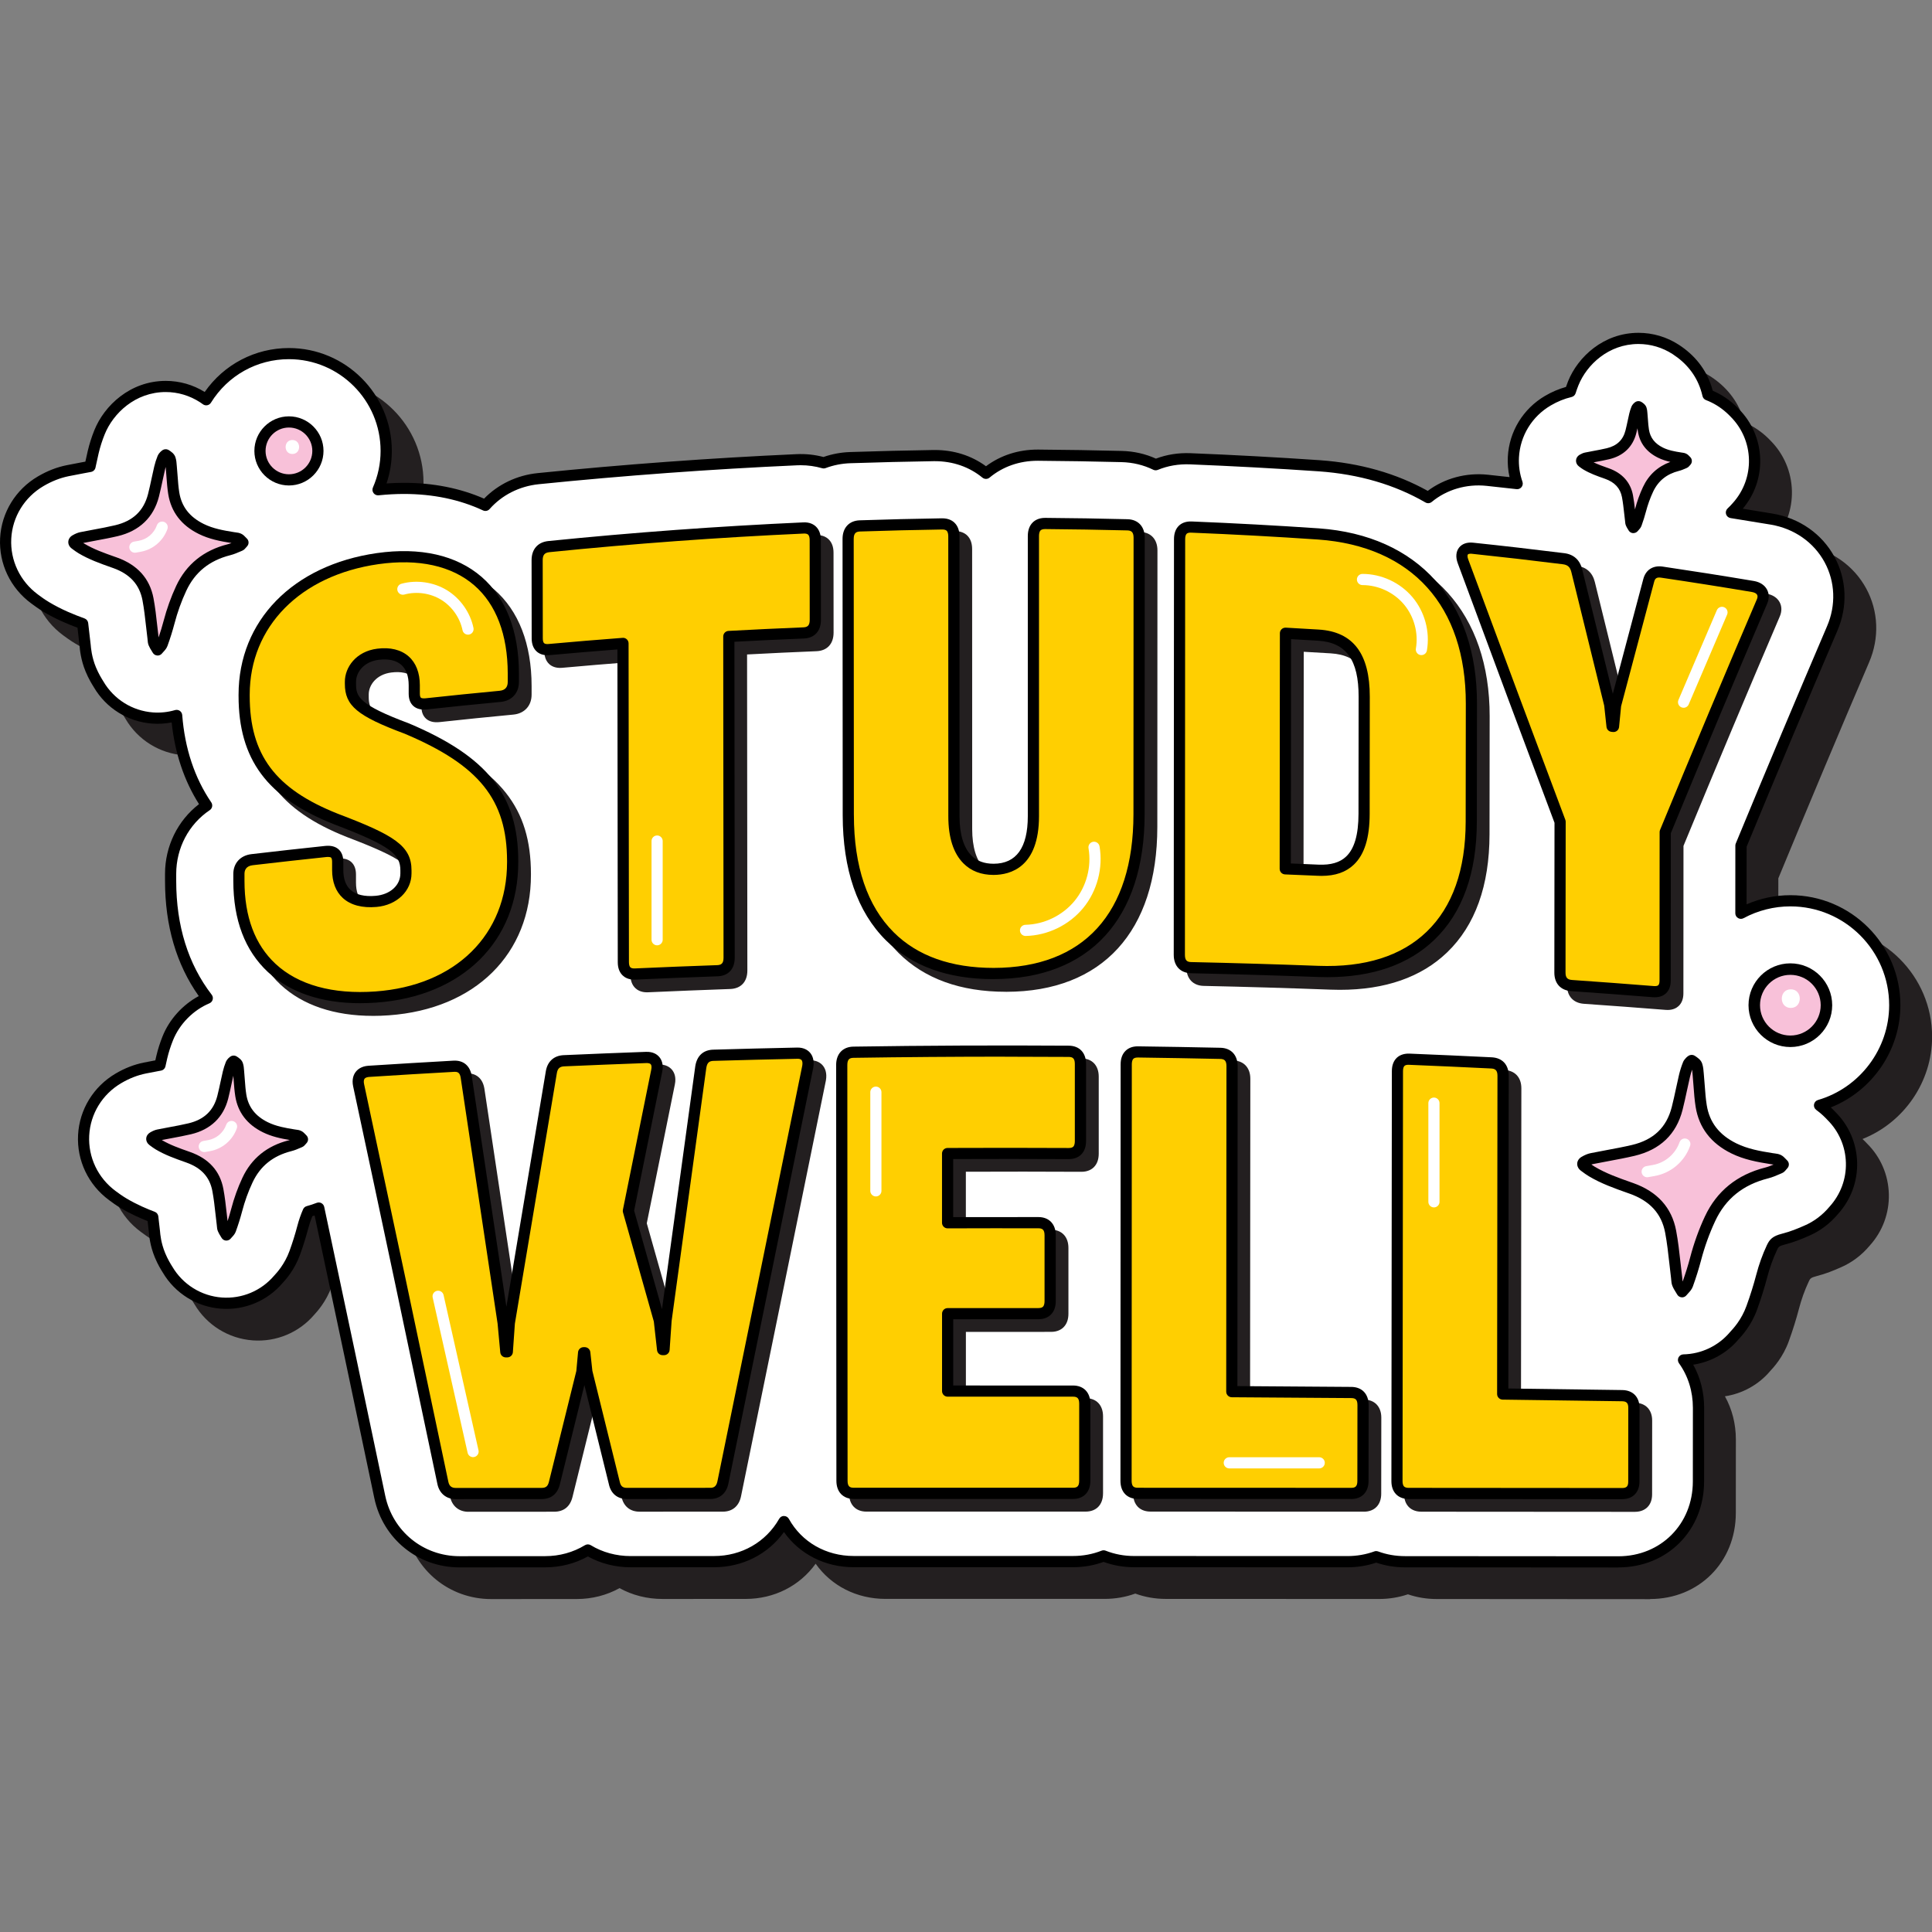 <?xml version="1.0" encoding="UTF-8"?>
<svg xmlns="http://www.w3.org/2000/svg" viewBox="0 0 1080 1080">
  <rect x="0" y="0" width="1080" height="1080" fill="#808080" stroke="none"/>
  <defs>
    <style>
      .cls-1 {
        fill: #231f20;
      }

      .cls-2 {
        isolation: isolate;
      }

      .cls-3 {
        mix-blend-mode: multiply;
      }

      .cls-4 {
        fill: #fff;
      }

      .cls-5 {
        fill: #ffcf01;
      }

      .cls-6 {
        fill: #f8c1d9;
      }
    </style>
  </defs>
  <g class="cls-2">
    <g id="Layer_1" data-name="Layer 1">
      <g>
        <g>
          <g class="cls-3">
            <path class="cls-1" d="M1076.88,579.62c0-32.17-26.18-58.35-58.35-58.35-9.99,0-19.41,2.53-27.64,6.98l.02-37.83c17.35-42.02,34.49-82.82,50.99-121.37,5.46-12.68,4.92-26.72-1.48-38.53-6.5-11.99-18.26-20.23-32.31-22.6-7.47-1.26-15.01-2.48-22.54-3.68,1.14-1.07,2.24-2.21,3.28-3.42,6.43-7.23,9.89-16.64,9.65-26.35-.25-9.74-4.2-18.99-11.04-25.89-1.55-1.64-5.49-5.64-11.66-8.66-1.14-.56-2.26-1.05-3.34-1.46-.29-1.28-.67-2.65-1.15-4.08-2.93-8.75-8.59-15.9-16.85-21.28-6.2-4.04-13.45-6.2-20.86-6.2-18.15,0-31.34,12.49-36.42,25-.63,1.56-1.19,3.14-1.68,4.72-4.3,1.01-8.51,2.72-12.52,5.07-11.39,6.67-18.61,18.47-19.3,31.56-.27,5.11.48,10.12,2.12,14.8-5.63-.63-11.26-1.27-16.87-1.86-1.66-.17-3.33-.26-4.97-.26-10.4,0-20.24,3.61-27.89,9.95-17.41-10.09-37.92-16.15-60.8-17.79-23.88-1.63-48.15-2.95-72.14-3.91-.66-.03-1.31-.04-1.95-.04-6.26,0-12.13,1.19-17.43,3.36-5.69-2.78-12.12-4.4-19.02-4.58-15.45-.39-31.14-.65-46.64-.76-.09,0-.26,0-.36,0-11.2,0-21.18,3.75-28.86,10.15-7.63-6.25-17.49-9.91-28.54-9.91-.2,0-.56,0-.76,0-15.47.24-31.16.62-46.63,1.14-5.25.18-10.21,1.2-14.79,2.92-4.05-1.17-8.37-1.8-12.9-1.8-.72,0-1.45.02-2.2.05-48.05,2.17-96.65,5.72-144.46,10.57-11.98,1.22-22.28,6.71-29.55,14.94-13.42-6.26-28.77-9.5-45.55-9.5-4.69,0-9.53.27-14.46.78,2.92-6.66,4.55-14.01,4.55-21.74,0-29.98-24.39-54.37-54.37-54.37-19.51,0-36.64,10.33-46.24,25.8-.58-.41-1.14-.83-1.74-1.22-.03-.02-.14-.09-.17-.11-6.17-3.98-13.38-6.11-20.73-6.11-18.44,0-31.88,12.87-37.01,25.6-1.47,3.66-2.67,7.41-3.54,11.14-.56,2.38-1.07,4.76-1.59,7.15-.06.27-.11.54-.17.81-1.4.27-2.84.54-4.31.81-2.75.51-5.5,1.02-8.25,1.59-5.15,1.06-10.06,2.98-15,5.87-11.57,6.77-18.89,18.72-19.59,31.94-.7,13.24,5.35,25.91,16.17,33.89l.42.31c1.39,1.03,3.49,2.59,6.15,4.18,7.11,4.25,14.15,7.08,20.28,9.32.21,1.74.42,3.56.62,5.43.25,2.22.5,4.45.77,6.69.18,2.26.68,7.47,3.13,13.41,1.57,3.8,3.33,6.64,4.27,8.16l.17.27c6.35,10.84,17.64,17.86,30.17,18.77.92.07,1.85.1,2.77.1,3.63,0,7.21-.53,10.64-1.52,1.5,19.33,7.05,36.07,16.77,50.34-12.33,8.28-20.13,22.23-20.13,38.19v3.94c0,30.42,9.67,51.49,20.5,65.56-10.74,4.51-18.49,13.5-22.08,22.43-1.39,3.45-2.52,6.99-3.35,10.52-.35,1.49-.68,2.98-1.01,4.48-.37.07-.74.14-1.12.21-2.47.46-4.95.92-7.4,1.42-5.06,1.03-9.86,2.91-14.65,5.72-11.53,6.74-18.83,18.65-19.52,31.85-.69,13.21,5.34,25.83,16.08,33.74l.35.26c1.31.97,3.28,2.43,5.84,3.97,5.72,3.42,11.33,5.83,16.37,7.75.08.75.17,1.5.25,2.27.22,1.98.44,3.96.68,5.93.18,2.25.69,7.31,3.09,13.13,1.53,3.71,3.22,6.42,4.12,7.88l.12.19c6.36,10.82,17.63,17.82,30.15,18.73.92.07,1.84.1,2.76.1,11.14,0,21.75-4.87,29.02-13.37,1.92-2.08,6.38-7.07,9.19-14.84,1.73-4.78,3.21-9.51,4.41-14.07.84-3.19,1.84-6.13,3.1-9.01,2.22-.6,4.2-1.29,5.89-1.94,11.23,52.76,22.66,106.84,34.12,161.52,4.51,21.33,22.83,36.22,44.57,36.22,0,0,47.95-.03,47.95-.03,8.74,0,16.88-2.36,23.81-6.58,6.91,4.21,15.09,6.55,23.94,6.55l46.6-.02c16.88,0,31.25-8.6,39.1-22.37,7.54,13.57,21.84,22.35,38.97,22.35h0c27.86,0,122.57,0,122.57,0,6.12,0,11.88-1.13,17.1-3.19,5.28,2.09,11.02,3.2,17.02,3.2,39.76,0,119.3.04,119.31.04,5.73,0,11.14-.99,16.09-2.8,5.01,1.84,10.41,2.81,16.03,2.81,39.76.02,79.52.05,119.3.08h.02c25.48,0,44.72-19.29,44.74-44.9l.04-41.16c0-10.18-3.07-19.39-8.38-26.8,10.9-.23,21.24-5.12,28.33-13.5,2.12-2.29,6.86-7.48,9.82-15.67,2.18-6.04,4.04-11.97,5.52-17.64,1.5-5.71,3.37-10.92,5.72-15.94,1.07-2.29,1.9-3.64,6.46-4.79,5.12-1.29,9.29-3.1,12.05-4.29l.93-.4c8.41-3.61,13.32-9.2,15.24-11.5,6.55-7.26,10.08-16.76,9.83-26.56-.25-9.86-4.31-19.22-11.3-26.14-1.1-1.17-3.31-3.48-6.58-5.87,24.27-7.07,42.06-29.5,42.06-56.02Z"/>
            <path class="cls-1" d="M922.39,893.94c-39.8-.03-79.56-.06-119.32-.08-5.55,0-10.94-.88-16.04-2.63-5.1,1.73-10.51,2.61-16.08,2.61-2.83,0-80.26-.03-119.31-.04-5.9,0-11.62-1-17.02-2.98-5.4,1.97-11.15,2.97-17.09,2.97,0,0-94.71,0-122.57,0-16.01,0-30.25-7.26-39.01-19.66-8.92,12.4-23.18,19.67-39.07,19.68l-46.6.02c-8.55,0-16.78-2.09-23.95-6.06-7.17,3.99-15.36,6.08-23.8,6.09,0,0-47.94.03-47.95.03-23.23,0-42.81-15.91-47.62-38.7-11.09-52.9-22.31-106.05-33.38-158.03-.43.14-.86.27-1.28.4-.92,2.28-1.7,4.65-2.38,7.21-1.22,4.63-2.73,9.46-4.49,14.34-3.12,8.62-8.17,14.1-9.83,15.9-8.42,9.85-21.13,15.24-34.3,14.27-13.55-.98-25.74-8.56-32.62-20.26l-.08-.12c-.95-1.53-2.72-4.37-4.35-8.33-2.72-6.59-3.17-12.22-3.31-14.07-.23-1.84-.45-3.83-.68-5.83l-.04-.38c-4.03-1.59-9.46-3.93-15.08-7.3-2.69-1.61-4.74-3.13-6.1-4.14l-.36-.27c-11.6-8.53-18.08-22.14-17.33-36.4.75-14.26,8.62-27.11,21.07-34.39,5.1-2.99,10.2-4.98,15.6-6.08,2.16-.44,4.35-.86,6.53-1.26.19-.84.38-1.67.57-2.5.87-3.69,2.04-7.38,3.49-10.98,3.8-9.45,11.21-17.62,20.22-22.45-12.52-17.69-18.86-39.33-18.86-64.38v-3.94c0-15.44,7.05-29.79,19-38.98-8.34-13.14-13.47-28.47-15.29-45.67-3.58.69-7.2.92-10.85.65-13.56-.98-25.76-8.57-32.64-20.31l-.13-.22c-.98-1.58-2.83-4.55-4.5-8.6-2.75-6.66-3.21-12.45-3.36-14.36-.27-2.11-.52-4.35-.77-6.59-.13-1.19-.26-2.36-.39-3.5-5.7-2.13-12.25-4.87-19.01-8.91-2.83-1.69-5.07-3.36-6.41-4.35l-.41-.3c-11.67-8.6-18.19-22.27-17.43-36.57.75-14.28,8.65-27.17,21.13-34.48,5.24-3.07,10.46-5.11,15.95-6.24,2.78-.57,5.54-1.09,8.31-1.6.76-.14,1.52-.28,2.27-.42.43-2,.87-4,1.34-5.99.92-3.9,2.16-7.8,3.69-11.59,5.52-13.72,20.01-27.56,39.91-27.56,7.72,0,15.23,2.14,21.77,6.2,10.79-15.44,28.16-24.56,47.1-24.56,31.7,0,57.5,25.79,57.5,57.49,0,6.24-.99,12.34-2.96,18.19,3.33-.23,6.59-.35,9.74-.35,16.31,0,31.37,2.98,44.79,8.85,7.86-8.06,18.42-13.1,29.99-14.28,47.87-4.86,96.53-8.42,144.63-10.59,5.3-.24,10.26.31,15.11,1.59,4.72-1.66,9.7-2.59,14.82-2.77,15.52-.52,31.23-.9,46.69-1.14h.81c10.6,0,20.41,3.12,28.52,9.07,8.18-6.1,18.11-9.31,28.88-9.31h.39c15.5.11,31.21.37,46.68.76,6.73.17,13.13,1.62,19.06,4.3,6.06-2.28,12.46-3.32,19.4-3.04,23.98.96,48.28,2.28,72.23,3.92,22.49,1.61,42.77,7.38,60.31,17.15,9.4-7.05,21.46-10.3,33.47-9.04,4.08.43,8.17.88,12.26,1.34-.84-3.72-1.16-7.51-.96-11.34.74-14.14,8.54-26.89,20.84-34.09,3.74-2.19,7.66-3.86,11.66-4.98.38-1.11.79-2.22,1.22-3.29,5.45-13.43,19.72-26.96,39.32-26.96,8.03,0,15.83,2.32,22.57,6.7,8.85,5.76,14.95,13.47,18.11,22.9.3.9.58,1.82.84,2.78.7.3,1.4.62,2.08.95,4.63,2.27,8.86,5.41,12.55,9.32,7.38,7.45,11.62,17.39,11.89,27.95.26,10.17-3.19,19.96-9.74,27.7,5.6.9,11.19,1.81,16.74,2.75,14.99,2.54,27.57,11.35,34.54,24.2,6.86,12.65,7.45,27.69,1.61,41.25-16.38,38.27-33.45,78.9-50.74,120.75l-.02,32.21c7.7-3.35,16.08-5.11,24.51-5.11,33.9,0,61.47,27.58,61.47,61.47,0,25.23-15.74,47.98-38.9,57.16,1.06.98,1.91,1.87,2.58,2.59,7.53,7.45,11.87,17.49,12.14,28.2.27,10.63-3.5,20.84-10.63,28.73-4.52,5.42-10.04,9.58-16.33,12.28l-.93.4c-2.84,1.23-7.15,3.09-12.52,4.45-3.34.85-3.61,1.41-4.39,3.09-2.27,4.84-4.08,9.88-5.52,15.41-1.51,5.76-3.4,11.78-5.61,17.9-3.23,8.94-8.49,14.61-10.47,16.74-6.4,7.57-15.42,12.55-25.24,14.04,4.02,7.21,6.12,15.46,6.12,24.14l-.03,41.16c-.02,27.38-20.6,48.02-47.86,48.02ZM787.04,884.79c.37,0,.73.07,1.08.19,4.72,1.74,9.75,2.62,14.96,2.62,39.76.02,79.52.05,119.3.08,23.72,0,41.61-17.96,41.64-41.78l.03-41.16c.01-9.22-2.68-17.86-7.79-24.98-.68-.94-.77-2.18-.26-3.22s1.57-1.7,2.73-1.73c10.05-.21,19.54-4.73,26.02-12.4,2.01-2.16,6.48-6.98,9.27-14.72,2.15-5.95,3.98-11.79,5.44-17.37,1.55-5.9,3.48-11.28,5.91-16.47,1.56-3.34,3.24-5.16,8.52-6.5,4.89-1.23,8.92-2.98,11.58-4.13l.93-.4c5.38-2.31,10.12-5.89,14.08-10.63,6.13-6.79,9.33-15.45,9.1-24.48-.23-9.08-3.92-17.61-10.37-24-.89-.95-3.03-3.23-6.22-5.56-.96-.7-1.44-1.89-1.24-3.06.21-1.17,1.06-2.13,2.2-2.46,23.44-6.83,39.81-28.63,39.81-53.02,0-30.45-24.77-55.22-55.23-55.22-9.12,0-18.16,2.28-26.16,6.6-.97.53-2.14.5-3.09-.07-.95-.56-1.52-1.58-1.52-2.68l.02-37.83c0-.41.08-.81.24-1.19,17.38-42.08,34.54-82.93,51.01-121.41,5.08-11.8,4.58-24.85-1.36-35.81-6.04-11.14-17.01-18.8-30.08-21.01-7.47-1.26-14.99-2.47-22.51-3.67-1.18-.19-2.15-1.03-2.5-2.17-.35-1.14-.02-2.38.86-3.2,1.07-1,2.1-2.07,3.04-3.17,5.98-6.72,9.13-15.31,8.9-24.24-.23-8.96-3.83-17.41-10.13-23.77-3.23-3.42-6.85-6.11-10.81-8.06-1.01-.5-2.04-.95-3.09-1.35-.97-.37-1.69-1.2-1.92-2.21-.31-1.35-.66-2.58-1.07-3.79-2.7-8.07-7.95-14.68-15.59-19.66-5.71-3.72-12.34-5.69-19.16-5.69-16.69,0-28.87,11.58-33.52,23.05-.58,1.44-1.12,2.95-1.6,4.48-.33,1.05-1.19,1.85-2.26,2.11-3.99.94-7.92,2.53-11.65,4.73-10.49,6.14-17.12,16.99-17.76,29.03-.24,4.63.41,9.21,1.95,13.61.35,1.01.16,2.14-.51,2.98-.67.84-1.7,1.29-2.79,1.16l-2.96-.33c-4.64-.52-9.27-1.04-13.89-1.52-11.1-1.17-22.2,2.07-30.54,8.98-1.01.83-2.43.95-3.56.3-17.13-9.93-37.13-15.78-59.46-17.38-23.88-1.63-48.12-2.94-72.05-3.91-6.51-.26-12.48.8-18.08,3.09-.82.34-1.76.31-2.55-.08-5.46-2.67-11.43-4.1-17.73-4.26-15.43-.39-31.1-.65-46.58-.76h-.33c-10.17,0-19.46,3.26-26.86,9.42-1.15.96-2.82.97-3.98.02-7.35-6.02-16.53-9.21-26.56-9.21h-.71c-15.43.24-31.09.63-46.58,1.14-4.78.16-9.42,1.08-13.8,2.72-.63.24-1.32.26-1.96.08-3.86-1.11-7.91-1.68-12.04-1.68-.67,0-1.36.02-2.06.05-47.99,2.16-96.53,5.72-144.28,10.56-10.79,1.1-20.57,6.03-27.52,13.9-.92,1.04-2.41,1.34-3.66.76-13.11-6.11-27.99-9.21-44.23-9.21-4.51,0-9.27.26-14.14.76-1.13.11-2.19-.37-2.85-1.26-.66-.9-.78-2.08-.34-3.1,2.85-6.5,4.29-13.39,4.29-20.49,0-28.26-22.99-51.25-51.25-51.25-17.84,0-34.13,9.09-43.58,24.33-.45.73-1.19,1.24-2.03,1.42-.84.17-1.72-.01-2.42-.51l-.53-.38c-.36-.26-.73-.52-1.11-.77-5.84-3.77-12.42-5.71-19.19-5.71-16.99,0-29.37,11.88-34.11,23.64-1.41,3.5-2.56,7.1-3.4,10.69-.56,2.36-1.06,4.72-1.57,7.09l-.17.81c-.26,1.23-1.23,2.18-2.46,2.42-1.4.27-2.85.54-4.34.81-2.73.51-5.46,1.01-8.19,1.58-4.81.99-9.41,2.79-14.05,5.51-10.66,6.24-17.41,17.24-18.05,29.41-.64,12.19,4.93,23.85,14.9,31.21l.42.31c1.25.93,3.33,2.48,5.9,4.01,7.04,4.21,13.93,6.95,19.75,9.07,1.1.4,1.89,1.39,2.03,2.55.21,1.76.42,3.59.63,5.46.25,2.21.49,4.42.77,6.64.15,1.8.55,6.86,2.92,12.61,1.47,3.57,3.14,6.26,4.04,7.7l.17.28c5.87,10.01,16.23,16.45,27.74,17.29,4.16.3,8.29-.14,12.31-1.31.9-.26,1.88-.1,2.65.43.77.53,1.26,1.39,1.34,2.33,1.45,18.72,6.92,35.14,16.23,48.82.47.69.64,1.53.49,2.35-.16.82-.63,1.54-1.33,2-11.74,7.88-18.75,21.19-18.75,35.6v3.94c0,25.12,6.68,46.53,19.85,63.66.59.77.79,1.77.54,2.7s-.92,1.71-1.81,2.08c-9.09,3.82-16.72,11.56-20.39,20.71-1.33,3.31-2.41,6.69-3.21,10.07-.35,1.47-.67,2.95-.99,4.43-.27,1.23-1.24,2.18-2.47,2.41l-1.13.21c-2.45.46-4.91.91-7.34,1.41-4.72.96-9.2,2.71-13.7,5.35-10.62,6.21-17.35,17.17-17.98,29.32-.64,12.16,4.9,23.77,14.81,31.06l.37.27c1.25.93,3.15,2.33,5.58,3.79,6.08,3.64,11.97,6.03,15.88,7.51,1.09.41,1.86,1.41,2,2.57l.25,2.28c.22,1.96.44,3.93.68,5.88.14,1.74.53,6.64,2.88,12.32,1.44,3.48,3.03,6.04,3.89,7.42l.12.19c5.88,10,16.23,16.43,27.72,17.26,11.18.82,21.96-3.74,29.17-12.19,1.53-1.66,5.94-6.44,8.63-13.87,1.7-4.7,3.15-9.34,4.32-13.8.89-3.38,1.95-6.48,3.26-9.46.38-.87,1.13-1.52,2.05-1.77,1.83-.49,3.65-1.09,5.58-1.84.86-.33,1.81-.27,2.61.17.8.44,1.38,1.2,1.57,2.09,11.31,53.1,22.79,107.45,34.12,161.53,4.2,19.86,21.27,33.74,41.51,33.74l47.94-.03c7.94,0,15.61-2.12,22.18-6.12,1-.61,2.25-.61,3.25,0,6.55,3.99,14.26,6.09,22.32,6.09l46.6-.02c15.36,0,28.97-7.78,36.39-20.8.56-.97,1.59-1.58,2.71-1.58h.02c1.13,0,2.17.62,2.71,1.61,7.22,12.99,20.77,20.74,36.25,20.74,27.87,0,122.58,0,122.58,0,5.58,0,10.95-1,15.95-2.97.74-.29,1.56-.29,2.29,0,4.99,1.97,10.33,2.98,15.87,2.98,39.05,0,116.48.04,119.24.04h0c5.31,0,10.36-.88,15.09-2.61.35-.13.71-.19,1.07-.19Z"/>
          </g>
          <g>
            <path class="cls-4" d="M1059.17,561.91c0-32.17-26.18-58.35-58.35-58.35-9.99,0-19.41,2.53-27.64,6.98l.02-37.83c17.35-42.02,34.49-82.82,50.99-121.37,5.46-12.68,4.92-26.72-1.48-38.53-6.5-11.99-18.26-20.23-32.31-22.6-7.47-1.26-15.01-2.48-22.54-3.68,1.14-1.07,2.24-2.21,3.28-3.42,6.43-7.23,9.89-16.64,9.65-26.35-.25-9.74-4.2-18.99-11.04-25.89-1.55-1.64-5.49-5.64-11.66-8.66-1.14-.56-2.26-1.05-3.34-1.46-.29-1.28-.67-2.65-1.15-4.08-2.93-8.75-8.59-15.9-16.85-21.28-6.2-4.04-13.45-6.2-20.86-6.2-18.15,0-31.34,12.49-36.42,25-.63,1.56-1.19,3.14-1.68,4.72-4.3,1.01-8.51,2.72-12.52,5.07-11.39,6.67-18.61,18.47-19.3,31.56-.27,5.11.48,10.12,2.12,14.8-5.63-.63-11.26-1.27-16.87-1.86-1.66-.17-3.33-.26-4.97-.26-10.4,0-20.24,3.61-27.89,9.95-17.41-10.09-37.92-16.15-60.8-17.79-23.88-1.63-48.15-2.95-72.14-3.91-.66-.03-1.31-.04-1.95-.04-6.26,0-12.13,1.19-17.43,3.36-5.69-2.78-12.12-4.4-19.02-4.58-15.45-.39-31.14-.65-46.64-.76-.09,0-.26,0-.36,0-11.2,0-21.18,3.75-28.86,10.15-7.63-6.25-17.49-9.91-28.54-9.91-.2,0-.56,0-.76,0-15.47.24-31.16.62-46.63,1.14-5.25.18-10.21,1.2-14.79,2.92-4.05-1.17-8.37-1.8-12.9-1.8-.72,0-1.45.02-2.2.05-48.05,2.17-96.65,5.72-144.46,10.57-11.98,1.22-22.28,6.71-29.55,14.94-13.42-6.26-28.77-9.5-45.55-9.5-4.69,0-9.53.27-14.46.78,2.92-6.66,4.55-14.01,4.55-21.74,0-29.98-24.39-54.37-54.37-54.37-19.51,0-36.64,10.33-46.24,25.8-.58-.41-1.14-.83-1.74-1.22-.03-.02-.14-.09-.17-.11-6.17-3.98-13.38-6.11-20.73-6.11-18.44,0-31.88,12.87-37.01,25.6-1.47,3.66-2.67,7.41-3.54,11.14-.56,2.38-1.07,4.76-1.59,7.15-.06.27-.11.54-.17.81-1.4.27-2.84.54-4.31.81-2.75.51-5.5,1.02-8.25,1.59-5.15,1.06-10.06,2.98-15,5.87-11.57,6.77-18.89,18.72-19.59,31.94-.7,13.24,5.35,25.91,16.17,33.89l.42.31c1.39,1.03,3.49,2.59,6.15,4.18,7.11,4.25,14.15,7.08,20.28,9.32.21,1.74.42,3.56.62,5.43.25,2.22.5,4.45.77,6.69.18,2.26.68,7.47,3.13,13.41,1.57,3.8,3.33,6.64,4.27,8.16l.17.27c6.35,10.84,17.64,17.86,30.17,18.77.92.07,1.85.1,2.77.1,3.63,0,7.21-.53,10.64-1.52,1.5,19.33,7.05,36.07,16.77,50.34-12.33,8.28-20.13,22.23-20.13,38.19v3.94c0,30.42,9.67,51.49,20.5,65.56-10.74,4.51-18.49,13.5-22.08,22.43-1.39,3.45-2.52,6.99-3.35,10.52-.35,1.49-.68,2.98-1.01,4.48-.37.07-.74.14-1.12.21-2.47.46-4.95.92-7.4,1.42-5.06,1.03-9.86,2.91-14.65,5.72-11.53,6.74-18.83,18.65-19.52,31.85-.69,13.21,5.34,25.83,16.08,33.74l.35.26c1.31.97,3.28,2.43,5.84,3.97,5.72,3.42,11.33,5.83,16.37,7.75.08.75.17,1.5.25,2.27.22,1.98.44,3.96.68,5.93.18,2.25.69,7.31,3.09,13.13,1.53,3.71,3.22,6.42,4.12,7.88l.12.19c6.36,10.82,17.63,17.82,30.15,18.73.92.07,1.84.1,2.76.1,11.14,0,21.75-4.87,29.02-13.37,1.92-2.08,6.38-7.07,9.19-14.84,1.73-4.78,3.21-9.51,4.41-14.07.84-3.19,1.84-6.13,3.1-9.01,2.22-.6,4.2-1.29,5.89-1.94,11.23,52.76,22.66,106.84,34.12,161.52,4.51,21.33,22.83,36.22,44.57,36.22,0,0,47.95-.03,47.95-.03,8.74,0,16.88-2.36,23.81-6.58,6.91,4.21,15.09,6.55,23.94,6.55l46.6-.02c16.88,0,31.25-8.6,39.1-22.37,7.54,13.57,21.84,22.35,38.97,22.35h0c27.86,0,122.57,0,122.57,0,6.12,0,11.88-1.13,17.1-3.19,5.28,2.09,11.02,3.2,17.02,3.2,39.76,0,119.3.04,119.31.04,5.73,0,11.14-.99,16.09-2.8,5.01,1.84,10.41,2.81,16.03,2.81,39.76.02,79.52.05,119.3.08h.02c25.48,0,44.72-19.29,44.74-44.9l.04-41.16c0-10.18-3.07-19.39-8.38-26.8,10.9-.23,21.24-5.12,28.33-13.5,2.12-2.29,6.86-7.48,9.82-15.67,2.18-6.04,4.04-11.97,5.52-17.64,1.5-5.71,3.37-10.92,5.72-15.94,1.07-2.29,1.9-3.64,6.46-4.79,5.12-1.29,9.29-3.1,12.05-4.29l.93-.4c8.41-3.61,13.32-9.2,15.24-11.5,6.55-7.26,10.08-16.76,9.83-26.56-.25-9.86-4.31-19.22-11.3-26.14-1.1-1.17-3.31-3.48-6.58-5.87,24.27-7.07,42.06-29.5,42.06-56.02Z"/>
            <path d="M904.68,876.23c-39.8-.03-79.56-.06-119.32-.08-5.55,0-10.94-.88-16.04-2.63-5.1,1.73-10.51,2.61-16.08,2.61-2.83,0-80.26-.03-119.31-.04-5.9,0-11.62-1-17.02-2.98-5.4,1.97-11.15,2.97-17.09,2.97,0,0-94.71,0-122.57,0-16.01,0-30.25-7.26-39.01-19.66-8.92,12.4-23.18,19.67-39.07,19.68l-46.6.02c-8.55,0-16.78-2.09-23.95-6.06-7.17,3.99-15.36,6.08-23.8,6.09,0,0-47.94.03-47.95.03-23.23,0-42.81-15.92-47.62-38.7-11.1-52.94-22.32-106.08-33.38-158.03-.43.14-.86.27-1.28.4-.92,2.28-1.7,4.65-2.38,7.21-1.22,4.63-2.73,9.46-4.49,14.34-3.12,8.62-8.17,14.1-9.83,15.9-8.42,9.85-21.12,15.24-34.3,14.27-13.55-.98-25.74-8.56-32.62-20.26l-.08-.12c-.95-1.53-2.72-4.37-4.35-8.33-2.72-6.59-3.17-12.22-3.31-14.07-.23-1.84-.45-3.83-.68-5.83l-.04-.38c-4.03-1.58-9.45-3.93-15.08-7.3-2.69-1.61-4.74-3.13-6.1-4.14l-.36-.27c-11.6-8.53-18.08-22.14-17.33-36.4.75-14.26,8.62-27.11,21.06-34.39,5.1-2.99,10.21-4.98,15.6-6.08,2.16-.44,4.35-.86,6.53-1.26.19-.84.38-1.67.57-2.5.87-3.69,2.04-7.38,3.49-10.98,3.8-9.45,11.21-17.62,20.22-22.45-12.52-17.69-18.86-39.33-18.86-64.38v-3.94c0-15.44,7.05-29.79,19-38.98-8.34-13.14-13.47-28.47-15.29-45.67-3.58.69-7.2.92-10.85.65-13.56-.98-25.76-8.57-32.64-20.31l-.13-.22c-.98-1.58-2.83-4.55-4.5-8.6-2.75-6.66-3.21-12.45-3.36-14.36-.26-2.08-.51-4.28-.75-6.49-.14-1.26-.27-2.45-.4-3.61-5.7-2.13-12.26-4.87-19.01-8.91-2.83-1.69-5.07-3.36-6.41-4.35l-.41-.3C5.82,328.77-.7,315.1.06,300.8c.75-14.28,8.65-27.17,21.13-34.48,5.24-3.07,10.46-5.11,15.95-6.24,2.78-.57,5.54-1.09,8.31-1.6.76-.14,1.52-.28,2.27-.42.43-2,.87-4,1.34-5.99.92-3.9,2.16-7.8,3.69-11.59,5.52-13.72,20.01-27.56,39.91-27.56,7.72,0,15.23,2.14,21.77,6.2,10.79-15.44,28.17-24.56,47.1-24.56,31.7,0,57.5,25.79,57.5,57.5,0,6.24-.99,12.34-2.96,18.19,3.33-.24,6.59-.35,9.74-.35,16.31,0,31.36,2.98,44.79,8.85,7.86-8.06,18.42-13.1,29.99-14.28,47.87-4.86,96.53-8.42,144.63-10.59,5.32-.24,10.27.31,15.11,1.59,4.72-1.66,9.7-2.59,14.82-2.77,15.52-.52,31.23-.9,46.69-1.14h.81c10.6,0,20.41,3.12,28.52,9.07,8.18-6.1,18.11-9.31,28.88-9.31h.39c15.5.11,31.21.37,46.68.76,6.73.17,13.13,1.62,19.06,4.3,6.06-2.28,12.46-3.31,19.4-3.04,23.98.96,48.28,2.28,72.23,3.92,22.5,1.61,42.77,7.38,60.31,17.15,9.39-7.05,21.45-10.3,33.47-9.04,4.08.43,8.17.88,12.26,1.34-.84-3.72-1.16-7.51-.96-11.34.74-14.14,8.54-26.89,20.84-34.09,3.74-2.19,7.66-3.86,11.66-4.98.38-1.11.79-2.22,1.22-3.29,5.45-13.43,19.72-26.96,39.32-26.96,8.03,0,15.83,2.32,22.57,6.7,8.85,5.76,14.95,13.47,18.11,22.9.3.89.58,1.82.83,2.78.7.3,1.4.62,2.08.96,4.62,2.27,8.85,5.41,12.55,9.32,7.38,7.45,11.62,17.4,11.89,27.96.26,10.17-3.19,19.96-9.74,27.7,5.6.9,11.19,1.81,16.74,2.75,14.99,2.53,27.57,11.35,34.54,24.2,6.86,12.65,7.45,27.69,1.61,41.25-16.41,38.33-33.48,78.95-50.74,120.75l-.02,32.21c7.7-3.35,16.08-5.11,24.51-5.11,33.9,0,61.47,27.58,61.47,61.47,0,25.23-15.74,47.98-38.9,57.16,1.05.98,1.91,1.87,2.58,2.58,7.53,7.46,11.87,17.5,12.14,28.2.27,10.63-3.5,20.84-10.63,28.73-4.52,5.42-10.04,9.58-16.33,12.28l-.93.4c-2.84,1.23-7.15,3.09-12.52,4.45-3.34.85-3.61,1.41-4.39,3.09-2.27,4.84-4.08,9.89-5.52,15.41-1.51,5.76-3.4,11.78-5.61,17.9-3.23,8.93-8.49,14.6-10.47,16.74-6.4,7.57-15.42,12.55-25.24,14.04,4.02,7.21,6.12,15.46,6.12,24.14l-.03,41.16c-.02,27.38-20.6,48.02-47.86,48.02ZM769.33,867.08c.37,0,.73.07,1.08.19,4.72,1.74,9.75,2.62,14.96,2.62,39.76.02,79.52.05,119.3.08,23.72,0,41.61-17.96,41.64-41.78l.03-41.16c.01-9.22-2.68-17.86-7.79-24.98-.68-.94-.77-2.18-.26-3.22s1.57-1.7,2.73-1.73c10.05-.21,19.54-4.73,26.02-12.4,2.01-2.17,6.48-6.98,9.27-14.72,2.15-5.94,3.98-11.79,5.44-17.37,1.55-5.89,3.48-11.28,5.91-16.47,1.56-3.34,3.24-5.16,8.52-6.5,4.89-1.23,8.92-2.98,11.58-4.13l.93-.4c5.38-2.31,10.12-5.89,14.08-10.63,6.13-6.79,9.33-15.45,9.1-24.48-.23-9.08-3.92-17.61-10.37-24.01-.89-.95-3.04-3.24-6.22-5.56-.96-.7-1.44-1.89-1.24-3.06.21-1.17,1.06-2.13,2.2-2.46,23.44-6.83,39.81-28.63,39.81-53.02,0-30.45-24.77-55.22-55.23-55.22-9.12,0-18.16,2.28-26.16,6.6-.97.53-2.14.5-3.09-.07-.95-.56-1.52-1.58-1.52-2.68l.02-37.83c0-.41.08-.81.24-1.19,17.36-42.03,34.52-82.88,51.01-121.41,5.08-11.8,4.58-24.85-1.36-35.81-6.04-11.14-17.01-18.8-30.08-21.01-7.47-1.26-14.99-2.47-22.51-3.67-1.18-.19-2.15-1.03-2.5-2.17-.35-1.14-.01-2.38.86-3.2,1.06-.99,2.08-2.06,3.04-3.17,5.98-6.71,9.12-15.31,8.9-24.24-.23-8.96-3.83-17.41-10.13-23.77-3.24-3.42-6.86-6.12-10.81-8.06-1.01-.5-2.05-.95-3.09-1.35-.97-.37-1.69-1.2-1.93-2.22-.31-1.33-.65-2.57-1.06-3.78-2.7-8.07-7.95-14.68-15.59-19.66-5.71-3.72-12.34-5.69-19.16-5.69-16.69,0-28.87,11.58-33.52,23.05-.58,1.44-1.12,2.95-1.6,4.48-.33,1.05-1.19,1.85-2.26,2.11-3.99.94-7.92,2.53-11.65,4.73-10.49,6.14-17.12,16.99-17.76,29.03-.24,4.63.41,9.21,1.95,13.61.35,1.01.16,2.14-.51,2.98-.67.84-1.71,1.28-2.79,1.16l-2.96-.33c-4.64-.52-9.27-1.04-13.89-1.52-11.11-1.16-22.2,2.07-30.54,8.98-1.01.84-2.43.95-3.56.3-17.13-9.93-37.13-15.78-59.46-17.38-23.88-1.63-48.12-2.94-72.05-3.91-6.52-.25-12.48.8-18.08,3.09-.82.34-1.76.31-2.55-.08-5.46-2.67-11.43-4.1-17.73-4.26-15.43-.39-31.1-.65-46.58-.76h-.33c-10.17,0-19.46,3.26-26.86,9.42-1.15.96-2.82.96-3.98.02-7.35-6.02-16.53-9.21-26.56-9.21h-.71c-15.43.24-31.09.63-46.58,1.14-4.78.16-9.42,1.08-13.8,2.72-.63.24-1.32.26-1.96.08-3.86-1.11-7.91-1.68-12.04-1.68-.67,0-1.36.02-2.06.05-47.99,2.16-96.53,5.72-144.28,10.56-10.79,1.1-20.57,6.03-27.52,13.9-.92,1.04-2.41,1.35-3.66.76-13.11-6.11-27.99-9.21-44.23-9.21-4.52,0-9.27.26-14.14.76-1.09.13-2.19-.36-2.85-1.26-.66-.9-.78-2.08-.34-3.1,2.85-6.5,4.29-13.39,4.29-20.49,0-28.26-22.99-51.25-51.25-51.25-17.84,0-34.13,9.09-43.58,24.33-.45.73-1.19,1.24-2.03,1.41-.85.17-1.72-.01-2.42-.51l-.55-.39c-.36-.26-.72-.52-1.1-.76-5.84-3.77-12.42-5.71-19.19-5.71-16.99,0-29.37,11.88-34.11,23.64-1.41,3.5-2.56,7.1-3.4,10.69-.56,2.36-1.06,4.72-1.57,7.09l-.17.81c-.26,1.23-1.23,2.18-2.46,2.42-1.4.27-2.85.54-4.34.81-2.73.51-5.46,1.01-8.19,1.58-4.81.99-9.41,2.79-14.05,5.51-10.66,6.24-17.41,17.24-18.05,29.41-.64,12.19,4.93,23.85,14.9,31.21l.42.31c1.25.93,3.33,2.48,5.9,4.01,7.03,4.21,13.93,6.95,19.75,9.07,1.1.4,1.89,1.39,2.03,2.55.22,1.76.42,3.59.63,5.47.25,2.27.5,4.45.77,6.64.15,1.8.55,6.86,2.92,12.61,1.47,3.57,3.14,6.26,4.04,7.7l.17.28c5.87,10.01,16.23,16.45,27.74,17.29,4.16.3,8.29-.14,12.31-1.31.9-.26,1.88-.1,2.65.43.77.53,1.26,1.39,1.34,2.33,1.45,18.72,6.92,35.14,16.23,48.82.47.69.64,1.53.49,2.35-.16.82-.63,1.54-1.33,2-11.74,7.88-18.75,21.19-18.75,35.6v3.94c0,25.12,6.68,46.53,19.85,63.66.59.77.79,1.77.54,2.7-.25.94-.92,1.71-1.81,2.08-9.09,3.82-16.72,11.56-20.39,20.71-1.33,3.31-2.41,6.69-3.21,10.07-.35,1.47-.67,2.95-.99,4.43-.27,1.23-1.24,2.18-2.47,2.41l-1.13.21c-2.45.46-4.91.91-7.34,1.41-4.72.96-9.2,2.71-13.7,5.35-10.62,6.21-17.35,17.18-17.98,29.33-.64,12.16,4.9,23.77,14.81,31.06l.37.27c1.25.93,3.15,2.33,5.58,3.79,6.09,3.64,11.98,6.03,15.88,7.51,1.09.41,1.86,1.41,2,2.57l.25,2.28c.22,1.96.44,3.93.68,5.88.14,1.74.53,6.64,2.88,12.32,1.44,3.48,3.03,6.04,3.89,7.42l.12.19c5.88,10,16.23,16.43,27.72,17.26,11.19.81,21.96-3.74,29.17-12.19,1.53-1.66,5.94-6.44,8.63-13.87,1.7-4.7,3.15-9.34,4.32-13.8.89-3.38,1.95-6.48,3.26-9.46.38-.87,1.13-1.52,2.05-1.77,1.83-.49,3.65-1.09,5.58-1.84.86-.33,1.81-.27,2.61.17.8.44,1.38,1.2,1.57,2.09,11.3,53.06,22.78,107.41,34.12,161.53,4.2,19.86,21.27,33.74,41.51,33.74l47.94-.03c7.94,0,15.61-2.12,22.18-6.12,1-.61,2.25-.61,3.25,0,6.55,3.99,14.26,6.09,22.32,6.09l46.6-.02c15.36,0,28.97-7.78,36.39-20.8.56-.98,1.53-1.64,2.73-1.58,1.13,0,2.17.62,2.71,1.61,7.22,12.99,20.77,20.74,36.25,20.74,27.87,0,122.58,0,122.58,0,5.58,0,10.95-1,15.95-2.97.74-.29,1.56-.29,2.29,0,4.99,1.97,10.33,2.98,15.87,2.98,39.05,0,116.48.04,119.24.04h0c5.31,0,10.36-.88,15.09-2.61.35-.13.71-.19,1.07-.19Z"/>
          </g>
        </g>
        <g>
          <g class="cls-3">
            <g>
              <path class="cls-1" d="M140.63,499.52c0-1.31,0-2.63,0-3.94,0-4.11,2.45-7.36,7.35-7.93,13.72-1.61,27.45-3.14,41.18-4.58,4.41-.47,6.71,1.3,6.71,5.82,0,1.5,0,3.01,0,4.51,0,12.86,8.19,18.75,21.45,17.58,10.32-.91,16.7-7.86,16.69-15.64,0-.56,0-1.13,0-1.69,0-11.43-7.89-16.84-39.14-28.72-38.6-15.29-51.3-36.73-51.31-68.84v-.66c0-39.43,29.14-69.52,74.58-76.06,45.78-6.49,75.85,16.33,75.89,64.13,0,1.6,0,3.2,0,4.79,0,4.28-2.45,7.58-7.37,8.05-13.77,1.3-27.53,2.7-41.29,4.19-4.42.48-6.72-1.29-6.72-5.69,0-1.58,0-3.16,0-4.73-.01-13.02-8.21-18.83-20.31-17.3-9.81,1.24-15.36,8.35-15.36,15.37,0,.39,0,.78,0,1.17.01,9.76,4.42,14.88,31.6,25.03,43.41,18.35,59.04,39.24,59.07,74.07,0,.17,0,.34,0,.51.05,42.4-29.78,72.08-76.46,75.46-45.7,3.3-76.58-18.56-76.57-64.91Z"/>
              <path class="cls-1" d="M208.42,567.88c-21.53,0-39.22-5.95-51.54-17.41-12.85-11.96-19.37-29.1-19.37-50.95v-3.94c0-5.98,3.97-10.31,10.11-11.03,13.77-1.61,27.64-3.16,41.22-4.59,3.2-.33,5.74.31,7.52,1.91,1.75,1.57,2.64,3.93,2.64,7.01v4.51c0,4.96,1.35,8.69,4,11.12,3,2.75,7.87,3.9,14.06,3.35,8.16-.72,13.85-5.87,13.84-12.52v-1.69c0-8.91-5.13-13.63-37.13-25.8-37.38-14.81-53.32-36.26-53.32-71.76v-.66c0-41.33,30.34-72.4,77.26-79.15,24.33-3.46,44.6,1.14,58.62,13.31,13.61,11.81,20.82,30.45,20.84,53.92v4.79c.01,6.19-3.99,10.58-10.2,11.16-13.79,1.3-27.67,2.71-41.24,4.19-3.23.34-5.76-.29-7.56-1.9-1.74-1.56-2.62-3.88-2.62-6.89v-4.73c0-5.16-1.4-9-4.15-11.41-2.85-2.51-7.24-3.48-12.65-2.79-8.3,1.05-12.63,6.97-12.63,12.27v1.17c0,7.07,1.38,11.58,29.57,22.1,43.98,18.58,61.07,40.16,61.11,77v.55c.05,44.21-31.1,75.05-79.36,78.54-3.07.22-6.08.33-9.02.33ZM190.45,486.11c-.29,0-.62.02-.96.05-13.56,1.43-27.4,2.97-41.15,4.58-3.79.45-4.59,2.87-4.59,4.83v3.94h0c0,20.05,5.84,35.65,17.38,46.38,12.7,11.81,32.03,17.14,55.85,15.42,44.74-3.23,73.61-31.63,73.56-72.34v-.33c-.03-34.48-15.52-53.78-57.17-71.38-26.58-9.92-33.49-15.66-33.51-27.9v-1.18c0-8.04,6.21-16.97,18.09-18.47,7.26-.91,13.33.57,17.56,4.3,4.09,3.6,6.26,9.17,6.26,16.1v4.73c0,1.12.21,1.94.55,2.25.39.35,1.4.48,2.71.34,13.6-1.48,27.51-2.89,41.33-4.19,3.02-.28,4.55-1.94,4.54-4.93v-4.79c-.03-21.61-6.49-38.62-18.7-49.21-12.61-10.93-31.15-15.03-53.64-11.84-43.67,6.28-71.89,34.92-71.9,72.97v.66c0,32.95,14.3,52.05,49.34,65.93,31.34,11.91,41.11,17.83,41.11,31.62v1.69c.01,9.86-8.21,17.75-19.54,18.75-8,.71-14.5-1.01-18.82-4.97-4-3.65-6.02-8.94-6.03-15.72v-4.51c0-1.18-.21-2.04-.58-2.37-.29-.26-.9-.39-1.73-.39ZM140.63,499.52h.02-.02Z"/>
            </g>
            <g>
              <path class="cls-1" d="M414.67,542.53c0,4.54-2.29,7.05-6.56,7.2-15.33.54-30.66,1.15-45.99,1.84-4.27.19-6.57-2.12-6.58-6.62-.07-59.4-.13-118.8-.2-178.2-13.79,1.05-27.58,2.19-41.36,3.44-4.27.39-6.56-1.8-6.57-6.26-.02-14.58-.03-29.16-.05-43.75,0-4.46,2.29-7.1,6.55-7.54,47.36-4.8,94.82-8.28,142.32-10.42,4.28-.19,6.58,2.17,6.59,6.72.01,14.89.02,29.79.03,44.68,0,4.56-2.3,7.09-6.58,7.27-13.93.56-27.86,1.22-41.78,1.99.06,59.88.11,119.76.17,179.64Z"/>
              <path class="cls-1" d="M361.64,554.71c-3.31,0-5.34-1.25-6.48-2.34-1.82-1.74-2.74-4.23-2.74-7.41l-.2-174.83c-12.59.97-25.34,2.04-37.96,3.18-3.7.33-5.97-.93-7.2-2.05-1.84-1.68-2.77-4.14-2.77-7.31l-.05-43.75c0-6.07,3.49-10.05,9.36-10.65,47.2-4.79,95.15-8.3,142.5-10.43,3.67-.18,5.87,1.18,7.08,2.33,1.83,1.75,2.77,4.28,2.77,7.51l.03,44.68c0,6.27-3.58,10.15-9.58,10.39-12.83.51-25.85,1.13-38.78,1.82l.16,176.68c0,6.26-3.57,10.12-9.58,10.33-15.25.54-30.71,1.16-45.96,1.84-.21.01-.41.01-.62.01ZM355.34,363.63c.78,0,1.54.29,2.12.83.64.59,1,1.42,1,2.29l.2,178.2c0,1.37.29,2.4.81,2.9.59.57,1.69.64,2.5.6,15.27-.69,30.75-1.31,46.02-1.84,2.14-.08,3.55-.8,3.55-4.08h0s-.17-179.64-.17-179.64c0-1.66,1.3-3.03,2.95-3.12,13.92-.76,27.99-1.43,41.82-1.99,2.15-.09,3.58-.82,3.58-4.14l-.03-44.68c0-1.42-.3-2.48-.84-3-.59-.57-1.67-.64-2.49-.61-47.24,2.13-95.06,5.63-142.15,10.4-2.66.27-3.75,1.55-3.75,4.42l.05,43.75c0,1.31.26,2.27.74,2.71.58.53,1.77.5,2.43.45,13.77-1.24,27.71-2.4,41.41-3.44.08,0,.16,0,.24,0Z"/>
            </g>
            <g>
              <path class="cls-1" d="M481.29,462.7c-.03-51.46-.06-102.92-.09-154.38,0-4.56,2.3-7.1,6.58-7.25,15.31-.51,30.62-.89,45.94-1.12,4.28-.07,6.59,2.37,6.59,6.94.01,52.18.02,104.36.03,156.54,0,17.77,6.92,29.65,22.21,29.6,13.98-.03,22.21-9.67,22.21-29.73,0-52.2,0-104.4.01-156.6,0-4.57,2.31-7.03,6.59-7,15.32.11,30.63.36,45.95.75,4.28.11,6.58,2.64,6.58,7.2-.02,51.52-.05,103.04-.07,154.56-.03,56.22-28.81,88.96-81.26,89.06-52.45.13-81.23-32.27-81.27-88.59Z"/>
              <path class="cls-1" d="M562.24,554.41c-25.33,0-45.51-7.32-59.98-21.74-15.97-15.92-24.07-39.46-24.09-69.97h0l-.09-154.37c0-6.2,3.67-10.17,9.6-10.37,15.25-.51,30.73-.89,45.99-1.12,3.6.02,5.83,1.33,7.02,2.51,1.82,1.79,2.74,4.33,2.74,7.56l.03,156.55c0,9.99,2.31,17.56,6.67,21.91,3.04,3.03,7.19,4.57,12.34,4.57h.08c12.67-.03,19.09-8.98,19.09-26.61v-156.6c.01-3.22.93-5.77,2.74-7.56,1.19-1.18,3.45-2.65,7.01-2.56,15.19.11,30.67.36,46,.75,5.94.15,9.63,4.11,9.63,10.33l-.07,154.56c-.03,58.48-30.79,92.08-84.38,92.18h-.32ZM484.41,462.69c.02,28.79,7.51,50.84,22.25,65.55,13.26,13.22,31.96,19.92,55.58,19.92h.31c50.37-.09,78.12-30.61,78.15-85.93l.07-154.56c0-3.31-1.41-4.02-3.54-4.08-15.3-.38-30.73-.64-45.89-.74-1.26-.04-2.05.24-2.56.74-.73.73-.88,2.1-.88,3.13v156.6c-.01,28.53-15.88,32.83-25.34,32.85h-.1c-6.85,0-12.49-2.15-16.75-6.39-5.64-5.62-8.5-14.48-8.5-26.33l-.03-156.55c0-1.02-.15-2.39-.88-3.11-.5-.49-1.33-.7-2.54-.71-15.23.23-30.66.61-45.88,1.12-2.14.07-3.56.8-3.56,4.12l.09,154.37Z"/>
            </g>
            <g>
              <path class="cls-1" d="M672.91,548c-4.27-.09-6.57-2.59-6.57-7.16.05-77.46.1-154.92.14-232.38,0-4.56,2.31-6.93,6.59-6.76,23.7.95,47.39,2.24,71.07,3.85,55.07,3.95,85.53,39.95,85.47,94.86-.03,21.98-.05,43.96-.08,65.93-.07,55.05-30.61,85.75-85.63,83.75-23.65-.88-47.32-1.59-70.99-2.11ZM725.55,492.76c6.14.24,12.27.5,18.4.78,16.76.74,25.63-8.32,25.66-31.56.02-21.8.05-43.59.07-65.39.02-23.23-8.84-33.42-25.6-34.46-6.14-.37-12.27-.73-18.41-1.06-.04,43.9-.08,87.8-.12,131.7Z"/>
              <path class="cls-1" d="M748.96,553.32c-1.7,0-3.43-.03-5.18-.1-23.48-.88-47.35-1.59-70.94-2.1-5.94-.13-9.63-4.07-9.63-10.28l.14-232.38c0-3.23.93-5.76,2.76-7.52,1.2-1.16,3.37-2.48,7.08-2.36,23.58.95,47.52,2.25,71.16,3.86,55.4,3.97,88.44,40.6,88.38,97.98l-.08,65.94c-.03,28.7-8,50.91-23.67,66-14.45,13.92-34.63,20.96-60.03,20.96ZM672.65,304.82c-.76,0-1.67.12-2.2.63-.54.52-.84,1.59-.84,3.01l-.14,232.38c0,3.29,1.34,3.98,3.52,4.03h0c23.62.52,47.52,1.23,71.03,2.11,26.1.94,46.49-5.49,60.64-19.12,14.4-13.88,21.72-34.57,21.75-61.51l.08-65.94c.06-54.54-30.04-87.98-82.57-91.74-23.57-1.61-47.45-2.9-70.97-3.85-.1,0-.2,0-.3,0ZM745.84,496.7c-.66,0-1.34-.01-2.03-.05-6.13-.27-12.26-.53-18.39-.77-1.68-.07-3-1.45-3-3.12l.12-131.7c0-.86.35-1.68.98-2.27.62-.59,1.47-.89,2.32-.85,6.14.34,12.29.69,18.43,1.07,19.23,1.19,28.56,13.49,28.53,37.59l-.07,65.39c-.02,13.46-2.9,22.75-8.82,28.4-4.44,4.24-10.36,6.31-18.07,6.31ZM728.68,489.76c5.14.21,10.28.43,15.42.65,6.93.28,11.99-1.18,15.51-4.55,4.62-4.42,6.88-12.23,6.89-23.9l.07-65.39c.02-20.7-6.97-30.37-22.67-31.34-5.03-.31-10.06-.6-15.1-.88l-.12,125.4Z"/>
            </g>
            <g>
              <path class="cls-1" d="M937.89,555.26c0,4.34-2.3,6.49-6.55,6.16-15.22-1.21-30.46-2.35-45.7-3.4-4.26-.3-6.55-2.82-6.55-7.24.03-28.11.06-56.21.09-84.32-18.08-48.11-36.17-96.68-54.27-145.56-1.8-4.82.5-7.85,5.26-7.35,17,1.78,33.99,3.74,50.96,5.87,3.93.49,6.38,2.67,7.36,6.69,6.14,25.05,12.28,50.01,18.42,74.87.43,4.04.87,8.08,1.3,12.11.27.03.55.06.82.09.38-3.94.77-7.88,1.16-11.82,6.18-23.41,12.36-46.69,18.54-69.82.98-3.71,3.6-5.18,7.36-4.62,16.99,2.51,33.96,5.19,50.91,8.04,4.72.8,6.84,4.28,5.05,8.41-17.98,42-36.02,85.01-54.09,128.86-.02,27.68-.04,55.36-.06,83.04Z"/>
              <path class="cls-1" d="M932.16,564.57c-.34,0-.7-.01-1.07-.04-15.07-1.2-30.43-2.34-45.67-3.4-5.92-.41-9.46-4.28-9.45-10.35l.09-83.76c-16.6-44.18-34.3-91.63-54.07-145.04-1.28-3.41-1.03-6.52.69-8.75,1.67-2.15,4.44-3.14,7.82-2.79,16.91,1.77,34.07,3.75,51.02,5.88,5.27.66,8.73,3.79,10.01,9.05,5.71,23.27,11.41,46.47,17.12,69.59,5.69-21.53,11.38-42.94,17.06-64.23,1.36-5.12,5.4-7.7,10.83-6.91,16.97,2.51,34.11,5.21,50.97,8.05,3.36.57,5.96,2.25,7.31,4.74,1.28,2.35,1.31,5.19.09,8-17.45,40.78-35.57,83.93-53.83,128.24l-.05,82.42c0,3.08-.91,5.49-2.71,7.15-1.1,1.02-3.03,2.16-6.15,2.16ZM829.17,316.61c-.88,0-1.38.22-1.55.44-.27.35-.31,1.34.22,2.75,19.86,53.62,37.61,101.23,54.27,145.55.13.35.2.72.2,1.1l-.09,84.32c0,2.78,1.02,3.93,3.64,4.12,15.26,1.06,30.64,2.21,45.73,3.41.68.05,1.89.06,2.48-.48.45-.42.7-1.33.7-2.56h0l.05-83.04c0-.41.08-.81.24-1.19,18.36-44.54,36.56-87.9,54.11-128.9.32-.73.59-1.74.16-2.55-.41-.75-1.45-1.32-2.86-1.56-16.81-2.83-33.92-5.53-50.84-8.02-2.65-.4-3.41.56-3.88,2.33-6.15,23.05-12.31,46.25-18.47,69.58l-1.13,11.57c-.08.83-.49,1.6-1.14,2.12-.65.52-1.48.77-2.31.68l-.82-.09c-1.45-.16-2.6-1.31-2.76-2.77l-1.28-11.9c-6.13-24.8-12.25-49.69-18.37-74.67-.67-2.74-2.03-4-4.72-4.33-16.91-2.12-34.04-4.09-50.9-5.86-.25-.03-.47-.04-.67-.04Z"/>
            </g>
            <g>
              <path class="cls-1" d="M261.88,841.98c-3.77,0-6.4-2.03-7.23-5.94-15.72-75-31.43-149.16-47.1-222.31-.99-4.63,1.3-7.47,5.73-7.75,15.84-1.02,31.68-1.97,47.53-2.85,3.94-.22,6.23,1.87,6.89,5.92,6.88,45.67,13.77,91.56,20.66,137.65.5,5.35,1,10.7,1.49,16.05.27,0,.55,0,.82-.01.38-5.37.75-10.74,1.13-16.11,7.82-46.48,15.64-93.18,23.47-140.07.65-4.16,3.11-6.33,7.05-6.51,15.32-.68,30.64-1.29,45.96-1.85,4.6-.17,6.9,2.71,5.92,7.43-5.28,26.16-10.56,52.27-15.84,78.33,5.77,20.35,11.54,40.77,17.3,61.23.61,5.43,1.22,10.87,1.82,16.3.27,0,.55,0,.82,0,.38-5.45.75-10.89,1.13-16.34,6.46-47.05,12.93-94.23,19.4-141.51.65-4.37,2.95-6.53,7.06-6.65,15.6-.45,31.21-.84,46.82-1.17,4.6-.1,6.74,2.84,5.92,7.59-15.83,77.75-31.64,155.27-47.43,232.38-.82,4.01-3.27,6.11-7.05,6.11-15.53,0-31.07.01-46.6.02-3.77,0-6.24-1.9-7.06-5.88-5.11-20.75-10.22-41.45-15.33-62.09-.39-3.56-.77-7.12-1.16-10.68-.22,0-.44,0-.66,0-.32,3.57-.65,7.14-.97,10.71-5.12,20.76-10.24,41.46-15.35,62.11-.98,3.96-3.27,5.85-7.21,5.85-15.97.01-31.94.02-47.92.03Z"/>
              <path class="cls-1" d="M261.87,845.1c-5.32,0-9.16-3.15-10.28-8.42-15.85-75.62-31.7-150.41-47.1-222.31-.85-4,.29-6.58,1.4-8.05,1.1-1.45,3.23-3.22,7.18-3.48,15.76-1.01,31.76-1.97,47.55-2.85,5.49-.25,9.21,2.8,10.15,8.54,6.46,42.85,12.91,85.86,19.37,129.05,7.35-43.67,14.69-87.52,22.03-131.55.87-5.54,4.51-8.87,9.99-9.11,15.33-.68,30.8-1.3,45.99-1.85,4.03-.15,6.29,1.5,7.47,2.9,1.22,1.45,2.5,4.06,1.62,8.29-5.23,25.9-10.46,51.76-15.69,77.57,5.19,18.31,10.38,36.67,15.57,55.08,6.2-45.13,12.4-90.37,18.6-135.7.87-5.88,4.45-9.19,10.06-9.35,15.54-.45,31.3-.85,46.85-1.17,3.91-.08,6.1,1.52,7.26,2.87,1.23,1.44,2.55,4.05,1.8,8.38-15.85,77.84-31.66,155.37-47.45,232.48-1.11,5.46-4.8,8.6-10.11,8.6l-46.6.02c-5.33,0-9.02-3.05-10.12-8.37-4.54-18.42-9.1-36.89-13.66-55.33-4.58,18.54-9.15,37.05-13.73,55.5-1.33,5.37-4.87,8.22-10.24,8.22l-47.91.03h0ZM261.88,841.98h.02-.02ZM261.42,606.23c-.14,0-.29,0-.45.01-15.77.87-31.75,1.83-47.5,2.85-.72.05-2.02.24-2.61,1.01-.45.6-.55,1.65-.27,2.97,15.4,71.9,31.25,146.7,47.11,222.33.5,2.39,1.79,3.45,4.16,3.45h0l47.91-.03c2.48,0,3.54-.88,4.18-3.48,5.1-20.57,10.2-41.2,15.3-61.88l.95-10.47c.14-1.59,1.46-2.81,3.05-2.84h.68s.02-.01.03-.01c1.59,0,2.93,1.2,3.11,2.78l1.14,10.47c5.09,20.58,10.19,41.21,15.28,61.89.53,2.55,1.65,3.5,4.03,3.5l46.6-.02c1.61,0,3.34-.43,3.99-3.61,15.79-77.11,31.6-154.64,47.43-232.38.24-1.39.1-2.57-.4-3.15-.52-.6-1.55-.72-2.4-.69-15.53.32-31.28.71-46.8,1.16-2.2.07-3.57.74-4.06,3.99-6.46,47.21-12.92,94.35-19.38,141.37l-1.12,16.24c-.11,1.62-1.45,2.88-3.07,2.91h-.82s-.03.01-.05.01c-1.59,0-2.93-1.19-3.1-2.78l-1.8-16.05c-5.74-20.38-11.49-40.71-17.23-60.98-.14-.48-.15-.98-.05-1.47,5.28-26.05,10.56-52.16,15.84-78.32.29-1.38.19-2.47-.27-3.01-.55-.65-1.8-.7-2.47-.68-15.17.55-30.62,1.17-45.94,1.84-2.5.11-3.69,1.23-4.1,3.87-7.82,46.87-15.63,93.52-23.45,139.96l-1.12,15.95c-.11,1.62-1.45,2.88-3.07,2.91h-.8s-.05.01-.07.01c-1.61,0-2.96-1.22-3.11-2.83l-1.49-16.05c-6.87-45.92-13.75-91.81-20.64-137.48-.43-2.64-1.5-3.28-3.18-3.28Z"/>
            </g>
            <g>
              <path class="cls-1" d="M613.47,834.83c0,4.57-2.3,7.03-6.57,7.03-40.86,0-81.72,0-122.58,0-4.27,0-6.56-2.45-6.57-7.02-.05-77.48-.09-154.96-.14-232.45,0-4.56,2.29-7.06,6.57-7.12,40.1-.61,80.21-.79,120.31-.53,4.27.03,6.57,2.51,6.57,7.08,0,14.36,0,28.72-.01,43.08,0,4.57-2.3,7.02-6.57,7-22.56-.11-45.13-.12-67.69-.02,0,12.9,0,25.8,0,38.7,16.92-.06,33.84-.07,50.76-.04,4.27,0,6.57,2.48,6.57,7.05,0,12.26,0,24.51,0,36.77,0,4.57-2.3,7.03-6.57,7.03-16.91-.02-33.83-.02-50.74.03,0,14.42,0,28.85,0,43.27,23.36-.03,46.73-.03,70.09,0,4.27,0,6.57,2.47,6.56,7.05,0,14.36,0,28.72-.01,43.08Z"/>
              <path class="cls-1" d="M484.32,845c-5.97,0-9.68-3.88-9.69-10.14l-.14-232.44c0-6.23,3.69-10.16,9.65-10.25,39.99-.61,80.5-.79,120.38-.53,5.97.04,9.68,3.95,9.68,10.2v43.08c-.01,3.22-.93,5.76-2.74,7.56-1.18,1.17-3.33,2.56-6.92,2.56h-.07c-21.41-.11-43.12-.12-64.55-.03v32.45c15.83-.05,31.85-.06,47.65-.03,5.97.01,9.69,3.91,9.69,10.17v36.77c0,3.22-.92,5.76-2.73,7.57-1.18,1.18-3.35,2.58-6.96,2.58h-.02c-15.87-.02-31.74-.02-47.61.02v37.03c22.34-.03,44.66-.02,66.99.01,5.97,0,9.68,3.9,9.68,10.17v43.08h-.01c0,6.27-3.72,10.16-9.69,10.16-40.86,0-81.72,0-122.58,0h0ZM568.99,597.77c-28.24,0-56.62.22-84.75.65-2.16.03-3.5.71-3.49,4l.14,232.44c0,3.24,1.32,3.89,3.44,3.89h0c40.86,0,81.72-.01,122.58,0,2.13,0,3.44-.65,3.44-3.91v-43.08c.01-3.26-1.31-3.92-3.43-3.92-23.36-.04-46.73-.04-70.09-.01h0c-.83,0-1.62-.33-2.21-.91-.59-.59-.92-1.38-.92-2.21v-43.27c-.01-1.72,1.38-3.12,3.11-3.12,16.92-.04,33.84-.05,50.75-.02h.01c1.18,0,2.04-.25,2.54-.76.73-.73.89-2.12.89-3.15v-36.77c0-3.26-1.31-3.92-3.45-3.93-16.84-.04-33.91-.03-50.74.04h-.01c-.83,0-1.62-.33-2.2-.91-.59-.59-.92-1.38-.92-2.21v-38.7c0-1.72,1.38-3.12,3.1-3.12,22.47-.1,45.26-.09,67.72.02,1.09.03,2.05-.24,2.55-.74.73-.73.88-2.1.88-3.13v-43.08c.01-3.28-1.32-3.94-3.46-3.96-11.79-.08-23.62-.11-35.49-.11ZM613.47,834.83h.02-.02Z"/>
            </g>
            <g>
              <path class="cls-1" d="M768.97,834.97c0,4.51-2.31,6.94-6.57,6.94-39.77-.02-79.53-.03-119.3-.04-4.27,0-6.56-2.46-6.56-7.03.03-77.59.07-155.19.1-232.78,0-4.57,2.3-7,6.58-6.95,15.34.2,30.68.47,46.01.8,4.27.09,6.57,2.59,6.57,7.14-.05,60.65-.09,121.31-.14,181.96,22.27.12,44.54.28,66.8.46,4.27.04,6.56,2.48,6.56,6.99-.02,14.17-.03,28.33-.05,42.5Z"/>
              <path class="cls-1" d="M762.41,845.03h0c-39.77-.02-79.53-.03-119.29-.04-3.77,0-5.98-1.52-7.17-2.79-1.67-1.79-2.52-4.27-2.52-7.36l.1-232.68c0-3.33.92-5.87,2.74-7.65,1.19-1.18,3.42-2.49,7.01-2.52,15.36.2,30.85.47,46.04.8,5.94.13,9.63,4.06,9.62,10.27l-.14,178.86c21.24.12,42.47.27,63.7.45,5.96.05,9.66,3.93,9.66,10.12l-.05,42.5c0,6.2-3.72,10.05-9.69,10.05ZM643.07,598.24c-1.13,0-1.94.24-2.43.72-.72.71-.87,2.08-.87,3.11l-.1,232.78c0,1,.14,2.35.84,3.09.5.54,1.37.81,2.6.81,39.77,0,79.53.02,119.3.04h0c2.12,0,3.44-.64,3.44-3.81h0s.05-42.5.05-42.5c0-3.19-1.32-3.85-3.46-3.87-22.26-.19-44.53-.34-66.79-.47-1.72-.01-3.11-1.41-3.11-3.13l.14-181.82c0-3.42-1.34-4.11-3.51-4.16-15.17-.33-30.65-.59-45.99-.8h-.11Z"/>
            </g>
            <g>
              <path class="cls-1" d="M920.41,835.29c0,4.37-2.3,6.72-6.57,6.72-39.76-.03-79.53-.06-119.29-.08-4.27,0-6.56-2.42-6.56-6.92.09-76.39.17-152.77.26-229.16,0-4.5,2.31-6.83,6.57-6.66,15.32.62,30.64,1.31,45.95,2.06,4.26.21,6.56,2.72,6.55,7.17-.07,59.31-.13,118.62-.2,177.94,22.26.27,44.52.57,66.77.91,4.26.07,6.56,2.45,6.56,6.83-.01,13.73-.02,27.47-.04,41.2Z"/>
              <path class="cls-1" d="M913.86,845.13h-.01c-39.76-.03-79.53-.06-119.29-.08-3.76,0-5.96-1.5-7.15-2.75-1.68-1.78-2.53-4.23-2.53-7.3l.26-229.16c0-3.18.93-5.68,2.74-7.42,1.21-1.16,3.44-2.46,7.08-2.35,15.42.63,30.89,1.32,45.97,2.06,5.97.29,9.53,4.14,9.52,10.29l-.2,174.85c21.23.26,42.46.55,63.69.87,5.95.09,9.64,3.9,9.63,9.95l-.03,41.2h0c0,3.02-.87,5.44-2.57,7.18-1.19,1.21-3.38,2.66-7.11,2.66ZM794.39,602.3c-.76,0-1.67.12-2.2.62-.53.51-.82,1.54-.82,2.92l-.26,229.16c0,.97.14,2.28.82,3,.5.53,1.38.8,2.62.8,39.76.02,79.53.05,119.29.08h0c.86,0,2.01-.14,2.64-.78.66-.67.8-1.91.8-2.82l.03-41.2c0-2.66-.94-3.66-3.48-3.7-22.25-.34-44.51-.64-66.76-.91-1.71-.02-3.09-1.42-3.09-3.13l.2-177.93c0-3.21-1.43-3.94-3.58-4.05-15.07-.74-30.52-1.43-45.92-2.06-.1,0-.2,0-.31,0ZM920.41,835.29h.02-.02Z"/>
            </g>
          </g>
          <g>
            <g>
              <path class="cls-5" d="M133.55,492.43c0-1.31,0-2.63,0-3.94,0-4.11,2.45-7.36,7.35-7.93,13.72-1.61,27.45-3.14,41.18-4.58,4.41-.47,6.71,1.3,6.71,5.82,0,1.5,0,3.01,0,4.51,0,12.86,8.19,18.75,21.45,17.58,10.32-.91,16.7-7.86,16.69-15.64,0-.56,0-1.13,0-1.69,0-11.43-7.89-16.84-39.14-28.72-38.6-15.29-51.3-36.73-51.31-68.84v-.66c0-39.43,29.14-69.52,74.58-76.06,45.78-6.49,75.85,16.33,75.89,64.13,0,1.6,0,3.2,0,4.79,0,4.28-2.45,7.58-7.37,8.05-13.77,1.3-27.53,2.7-41.29,4.19-4.42.48-6.72-1.29-6.72-5.69,0-1.58,0-3.16,0-4.73-.01-13.02-8.21-18.83-20.31-17.3-9.81,1.24-15.36,8.35-15.36,15.37,0,.39,0,.78,0,1.17.01,9.76,4.42,14.88,31.6,25.03,43.41,18.35,59.04,39.24,59.07,74.07,0,.17,0,.34,0,.51.05,42.4-29.78,72.08-76.46,75.46-45.7,3.3-76.58-18.56-76.57-64.91Z"/>
              <path d="M201.34,560.8c-21.53,0-39.23-5.95-51.55-17.41-12.85-11.96-19.37-29.1-19.36-50.95v-3.94c0-5.98,3.97-10.31,10.11-11.03,13.78-1.61,27.65-3.16,41.22-4.59,3.2-.33,5.73.3,7.52,1.91,1.75,1.57,2.64,3.93,2.64,7.01v4.51c0,4.95,1.35,8.69,4,11.11,3,2.74,7.87,3.9,14.05,3.35,8.16-.72,13.85-5.87,13.84-12.52v-1.69c0-8.91-5.13-13.63-37.13-25.8-37.38-14.81-53.32-36.26-53.32-71.76v-.66c0-41.33,30.34-72.4,77.26-79.15,24.34-3.46,44.6,1.15,58.62,13.31,13.61,11.81,20.82,30.45,20.84,53.91v4.8c.01,6.2-3.99,10.58-10.2,11.16-13.65,1.29-27.53,2.7-41.24,4.19-3.22.35-5.76-.29-7.56-1.9-1.74-1.56-2.62-3.88-2.62-6.89v-4.73c-.01-5.15-1.41-8.99-4.15-11.41-2.85-2.51-7.22-3.48-12.65-2.79-8.3,1.05-12.63,6.97-12.63,12.27v1.17c0,7.07,1.38,11.58,29.57,22.1,43.98,18.58,61.07,40.16,61.11,77v.51c.05,44.24-31.1,75.08-79.36,78.57-3.07.22-6.08.33-9.01.33ZM183.37,479.03c-.3,0-.62.02-.96.05-13.55,1.43-27.39,2.97-41.15,4.58-3.79.45-4.59,2.87-4.59,4.83v3.94h0c0,20.05,5.84,35.65,17.37,46.38,12.7,11.81,32.03,17.14,55.85,15.42,44.74-3.24,73.61-31.63,73.56-72.34v-.52c-.03-34.3-15.52-53.6-57.17-71.2-26.58-9.92-33.49-15.66-33.5-27.9v-1.18c0-8.04,6.2-16.96,18.09-18.47,7.25-.92,13.32.57,17.56,4.3,4.09,3.6,6.26,9.17,6.27,16.1v4.73c0,1.12.21,1.94.55,2.25.39.35,1.4.48,2.71.34,13.75-1.49,27.65-2.9,41.33-4.19,3.01-.28,4.54-1.94,4.54-4.94v-4.8c-.03-21.6-6.49-38.62-18.7-49.2-12.61-10.93-31.16-15.03-53.64-11.84-43.67,6.28-71.89,34.92-71.9,72.96v.66c0,32.95,14.3,52.05,49.34,65.93,31.34,11.91,41.11,17.83,41.11,31.62v1.69c.01,9.86-8.21,17.75-19.54,18.75-7.99.71-14.49-1.01-18.82-4.96-4-3.65-6.02-8.94-6.03-15.72v-4.51c0-1.18-.21-2.04-.57-2.37-.29-.26-.9-.39-1.72-.39ZM133.55,492.43h.02-.02Z"/>
            </g>
            <g>
              <path class="cls-5" d="M407.59,535.44c0,4.54-2.29,7.05-6.56,7.2-15.33.54-30.66,1.15-45.99,1.84-4.27.19-6.57-2.12-6.58-6.62-.07-59.4-.13-118.8-.2-178.2-13.79,1.05-27.58,2.19-41.36,3.44-4.27.39-6.56-1.8-6.57-6.26-.02-14.58-.03-29.16-.05-43.75,0-4.46,2.29-7.1,6.55-7.54,47.36-4.8,94.82-8.28,142.32-10.42,4.28-.19,6.58,2.17,6.59,6.72.01,14.89.02,29.79.03,44.68,0,4.56-2.3,7.09-6.58,7.27-13.93.56-27.86,1.22-41.78,1.99.06,59.88.11,119.76.17,179.64Z"/>
              <path d="M354.56,547.62c-3.31,0-5.34-1.25-6.48-2.34-1.82-1.74-2.74-4.23-2.74-7.41l-.2-174.83c-12.58.97-25.34,2.04-37.96,3.18-3.74.33-5.97-.93-7.2-2.06-1.84-1.68-2.77-4.14-2.77-7.32l-.05-43.74c0-6.07,3.49-10.05,9.36-10.65,47.18-4.79,95.12-8.29,142.5-10.43,3.68-.19,5.87,1.18,7.08,2.33,1.83,1.75,2.77,4.28,2.77,7.51l.03,44.68c0,6.26-3.58,10.15-9.57,10.39-12.79.51-25.82,1.12-38.78,1.82l.16,176.68h0c0,6.26-3.58,10.12-9.58,10.33-15.05.53-30.52,1.15-45.96,1.84-.21.01-.41.01-.62.01ZM348.26,356.54c.78,0,1.54.29,2.12.83.64.59,1,1.42,1,2.29l.2,178.2c0,1.37.29,2.4.81,2.9.59.57,1.69.63,2.5.6,15.46-.7,30.95-1.32,46.02-1.84,2.13-.08,3.55-.8,3.55-4.08l-.17-179.64c0-1.66,1.3-3.03,2.95-3.12,13.96-.76,28.03-1.43,41.82-1.99,2.15-.09,3.58-.82,3.58-4.14l-.03-44.68c0-1.42-.3-2.48-.84-3-.59-.57-1.67-.64-2.49-.61-47.26,2.13-95.08,5.63-142.15,10.4-2.66.27-3.75,1.55-3.75,4.43l.05,43.75c0,1.31.26,2.28.74,2.71.58.53,1.77.51,2.43.45,13.78-1.25,27.71-2.4,41.41-3.44.08,0,.16,0,.24,0Z"/>
            </g>
            <g>
              <path class="cls-5" d="M474.2,455.61c-.03-51.46-.06-102.92-.09-154.38,0-4.56,2.3-7.1,6.58-7.25,15.31-.51,30.62-.89,45.94-1.12,4.28-.07,6.59,2.37,6.59,6.94.01,52.18.02,104.36.03,156.54,0,17.77,6.92,29.65,22.21,29.6,13.98-.03,22.21-9.67,22.21-29.73,0-52.2,0-104.4.01-156.6,0-4.57,2.31-7.03,6.59-7,15.32.11,30.63.36,45.95.75,4.28.11,6.58,2.64,6.58,7.2-.02,51.52-.05,103.04-.07,154.56-.03,56.22-28.81,88.96-81.26,89.06-52.45.13-81.23-32.27-81.27-88.59Z"/>
              <path d="M555.16,547.33c-25.33,0-45.52-7.32-59.99-21.75-15.96-15.92-24.07-39.46-24.09-69.97h0l-.09-154.38c0-6.2,3.67-10.17,9.6-10.37,15.3-.51,30.77-.89,46-1.12,3.68-.03,5.83,1.33,7.02,2.51,1.82,1.79,2.74,4.33,2.74,7.56l.03,156.55c0,9.99,2.31,17.56,6.66,21.91,3.04,3.03,7.2,4.57,12.34,4.57h.08c12.67-.03,19.09-8.98,19.09-26.61v-156.6c.01-3.22.93-5.77,2.74-7.57,1.18-1.17,3.33-2.56,6.9-2.56h.1c15.23.11,30.7.36,46,.75,5.94.15,9.63,4.11,9.63,10.33l-.07,154.56c-.03,58.48-30.79,92.08-84.38,92.18h-.32ZM477.33,455.61c.02,28.79,7.51,50.84,22.25,65.54,13.32,13.28,32.13,19.91,55.88,19.92,50.37-.09,78.12-30.61,78.15-85.93l.07-154.56c0-3.31-1.41-4.02-3.54-4.08-15.26-.38-30.7-.63-45.89-.75-1.19,0-2.05.24-2.56.74-.73.73-.88,2.1-.88,3.13v156.6c-.01,28.53-15.88,32.83-25.34,32.86h-.1c-6.86,0-12.49-2.15-16.75-6.4-5.64-5.62-8.5-14.48-8.5-26.33l-.03-156.54c0-1.02-.15-2.39-.88-3.11-.5-.49-1.33-.71-2.54-.71-15.19.23-30.62.61-45.88,1.12-2.14.07-3.56.8-3.56,4.12l.09,154.38Z"/>
            </g>
            <g>
              <path class="cls-5" d="M665.83,540.92c-4.27-.09-6.57-2.59-6.57-7.16.05-77.46.1-154.92.14-232.38,0-4.56,2.31-6.93,6.59-6.76,23.7.95,47.39,2.24,71.07,3.85,55.07,3.95,85.53,39.95,85.47,94.86-.03,21.98-.05,43.96-.08,65.93-.07,55.05-30.61,85.75-85.63,83.75-23.65-.88-47.32-1.59-70.99-2.11ZM718.47,485.68c6.14.24,12.27.5,18.4.78,16.76.74,25.63-8.32,25.66-31.56.02-21.8.05-43.59.07-65.39.02-23.23-8.84-33.42-25.6-34.46-6.14-.37-12.27-.73-18.41-1.06-.04,43.9-.08,87.8-.12,131.7Z"/>
              <path d="M741.88,546.24c-1.7,0-3.43-.03-5.18-.1-23.48-.88-47.35-1.58-70.94-2.1-5.94-.13-9.63-4.07-9.63-10.28l.14-232.38c0-3.23.93-5.76,2.76-7.52,1.21-1.16,3.39-2.49,7.07-2.36,23.58.95,47.52,2.25,71.16,3.86,55.4,3.97,88.44,40.6,88.38,97.98l-.08,65.94c-.03,28.7-8,50.91-23.67,66-14.45,13.92-34.63,20.96-60.02,20.96ZM665.56,297.74c-.76,0-1.67.12-2.2.63-.54.52-.84,1.59-.84,3.02l-.14,232.38c0,3.29,1.34,3.98,3.51,4.03h0c23.62.52,47.52,1.23,71.03,2.11,26.11.97,46.49-5.49,60.64-19.12,14.4-13.88,21.72-34.57,21.76-61.51l.08-65.94c.06-54.54-30.04-87.98-82.57-91.74-23.57-1.61-47.45-2.9-70.97-3.85-.1,0-.2,0-.3,0ZM738.76,489.62c-.66,0-1.34-.01-2.03-.05-6.13-.27-12.26-.53-18.39-.77-1.68-.07-3-1.45-3-3.12l.12-131.7c0-.86.35-1.68.98-2.27.62-.59,1.44-.88,2.32-.85,6.14.34,12.29.69,18.43,1.07,19.23,1.19,28.56,13.49,28.53,37.59l-.07,65.39c-.01,13.45-2.9,22.75-8.82,28.4-4.44,4.24-10.36,6.31-18.07,6.31ZM721.59,482.68c5.14.21,10.28.43,15.42.66,6.91.29,11.99-1.18,15.51-4.55,4.62-4.42,6.88-12.23,6.89-23.9l.07-65.39c.02-20.7-6.97-30.37-22.67-31.34-5.03-.31-10.06-.6-15.1-.88l-.12,125.4Z"/>
            </g>
            <g>
              <path class="cls-5" d="M930.81,548.17c0,4.34-2.3,6.49-6.55,6.16-15.22-1.21-30.46-2.35-45.7-3.4-4.26-.3-6.55-2.82-6.55-7.24.03-28.11.06-56.21.09-84.32-18.08-48.11-36.17-96.68-54.27-145.56-1.8-4.82.5-7.85,5.26-7.35,17,1.78,33.99,3.74,50.96,5.87,3.93.49,6.38,2.67,7.36,6.69,6.14,25.05,12.28,50.01,18.42,74.87.43,4.04.87,8.08,1.3,12.11.27.03.55.06.82.09.38-3.94.77-7.88,1.16-11.82,6.18-23.41,12.36-46.69,18.54-69.82.98-3.71,3.6-5.18,7.36-4.62,16.99,2.51,33.96,5.19,50.91,8.04,4.72.8,6.84,4.28,5.05,8.41-17.98,42-36.02,85.01-54.09,128.86-.02,27.68-.04,55.36-.06,83.04Z"/>
              <path d="M925.08,557.49c-.34,0-.7-.01-1.07-.04-15.15-1.2-30.52-2.35-45.67-3.4-5.93-.41-9.46-4.28-9.45-10.36l.09-83.75c-16.55-44.03-34.24-91.48-54.07-145.04-1.28-3.41-1.03-6.52.69-8.75,1.67-2.15,4.45-3.13,7.82-2.79,16.97,1.78,34.14,3.76,51.02,5.87,5.27.66,8.73,3.79,10.01,9.05,5.71,23.27,11.41,46.47,17.12,69.59,5.69-21.53,11.38-42.94,17.06-64.23,1.36-5.12,5.41-7.7,10.83-6.91,16.96,2.51,34.11,5.21,50.97,8.05,3.36.57,5.96,2.25,7.31,4.74,1.28,2.35,1.31,5.19.09,7.99-17.4,40.66-35.52,83.8-53.83,128.24l-.05,82.42c0,3.09-.92,5.49-2.71,7.15-1.1,1.02-3.03,2.16-6.14,2.16ZM822.09,309.53c-.88,0-1.38.22-1.55.44-.27.35-.31,1.34.22,2.75,19.91,53.77,37.66,101.38,54.27,145.55.13.35.2.72.2,1.1l-.09,84.32c0,2.78,1.02,3.94,3.64,4.12,15.18,1.05,30.56,2.2,45.73,3.41.68.05,1.89.06,2.48-.48.45-.42.7-1.33.7-2.57h0l.05-83.04c0-.41.08-.81.24-1.19,18.41-44.66,36.61-88.03,54.11-128.9.32-.73.59-1.74.16-2.54-.41-.75-1.45-1.32-2.86-1.56-16.81-2.83-33.92-5.53-50.84-8.02-2.63-.4-3.41.56-3.88,2.33-6.15,23.05-12.31,46.25-18.47,69.57l-1.13,11.57c-.08.83-.49,1.6-1.14,2.12-.65.53-1.49.78-2.31.68l-.82-.09c-1.45-.16-2.6-1.31-2.76-2.77l-1.28-11.9c-6.13-24.8-12.25-49.69-18.37-74.67-.67-2.74-2.03-4-4.72-4.34-16.84-2.11-33.97-4.08-50.9-5.86-.25-.03-.47-.04-.67-.04Z"/>
            </g>
            <g>
              <path class="cls-5" d="M254.79,834.9c-3.77,0-6.4-2.03-7.23-5.94-15.72-75-31.43-149.16-47.1-222.31-.99-4.63,1.3-7.47,5.73-7.75,15.84-1.02,31.68-1.97,47.53-2.85,3.94-.22,6.23,1.87,6.89,5.92,6.88,45.67,13.77,91.56,20.66,137.65.5,5.35,1,10.7,1.49,16.05.27,0,.55,0,.82-.01.38-5.37.75-10.74,1.13-16.11,7.82-46.48,15.64-93.18,23.47-140.07.65-4.16,3.11-6.33,7.05-6.51,15.32-.68,30.64-1.29,45.96-1.85,4.6-.17,6.9,2.71,5.92,7.43-5.28,26.16-10.56,52.27-15.84,78.33,5.77,20.35,11.54,40.77,17.3,61.23.61,5.43,1.22,10.87,1.82,16.3.27,0,.55,0,.82,0,.38-5.45.75-10.89,1.13-16.34,6.46-47.05,12.93-94.23,19.4-141.51.65-4.37,2.95-6.53,7.06-6.65,15.6-.45,31.21-.84,46.82-1.17,4.6-.1,6.74,2.84,5.92,7.59-15.83,77.75-31.64,155.27-47.43,232.38-.82,4.01-3.27,6.11-7.05,6.11-15.53,0-31.07.01-46.6.02-3.77,0-6.24-1.9-7.06-5.88-5.11-20.75-10.22-41.45-15.33-62.09-.39-3.56-.77-7.12-1.16-10.68-.22,0-.44,0-.66,0-.32,3.57-.65,7.14-.97,10.71-5.12,20.76-10.24,41.46-15.35,62.11-.98,3.96-3.27,5.85-7.21,5.85-15.97.01-31.94.02-47.92.03Z"/>
              <path d="M254.79,838.02c-5.32,0-9.16-3.15-10.28-8.42-15.95-76.06-31.79-150.86-47.1-222.31-.85-4,.29-6.58,1.4-8.05,1.09-1.44,3.23-3.22,7.18-3.48,15.77-1.01,31.77-1.97,47.56-2.85,5.49-.27,9.21,2.81,10.15,8.54,6.46,42.85,12.91,85.86,19.37,129.05,7.34-43.67,14.69-87.53,22.03-131.55.87-5.54,4.51-8.87,9.99-9.11,15.33-.68,30.8-1.3,45.99-1.85,4.06-.15,6.29,1.49,7.47,2.89,1.22,1.45,2.5,4.06,1.62,8.29-5.23,25.9-10.46,51.76-15.69,77.57,5.19,18.31,10.38,36.67,15.57,55.08,6.2-45.13,12.4-90.37,18.6-135.7.88-5.88,4.45-9.19,10.06-9.35,15.46-.45,31.22-.84,46.85-1.17,3.88-.09,6.1,1.52,7.26,2.87,1.23,1.44,2.55,4.05,1.8,8.38-15.85,77.84-31.65,155.37-47.45,232.48-1.11,5.46-4.8,8.6-10.11,8.61l-46.6.02c-5.33,0-9.02-3.05-10.12-8.37-4.54-18.42-9.1-36.89-13.66-55.33-4.57,18.54-9.15,37.05-13.72,55.5-1.33,5.38-4.87,8.22-10.24,8.22l-47.91.03h0ZM254.79,834.9h.02-.02ZM254.34,599.15c-.14,0-.29,0-.45.01-15.76.88-31.75,1.83-47.5,2.85-.72.05-2.02.24-2.6,1.01-.45.6-.55,1.65-.27,2.97,15.31,71.45,31.16,146.25,47.11,222.33.5,2.39,1.79,3.45,4.16,3.45h0l47.91-.03c2.48,0,3.54-.88,4.18-3.48,5.1-20.57,10.2-41.2,15.3-61.88l.95-10.47c.15-1.6,1.48-2.83,3.08-2.84h.65s.02,0,.03,0c1.59,0,2.93,1.2,3.11,2.79l1.14,10.47c5.09,20.58,10.19,41.21,15.28,61.89.53,2.55,1.66,3.5,4.03,3.5l46.6-.02c1.61,0,3.34-.43,3.99-3.61,15.79-77.11,31.6-154.64,47.43-232.38.24-1.39.1-2.57-.4-3.15-.52-.6-1.59-.73-2.4-.69-15.61.32-31.35.72-46.79,1.17-2.2.07-3.57.74-4.06,3.99-6.46,47.2-12.92,94.34-19.38,141.37l-1.12,16.24c-.11,1.63-1.46,2.9-3.09,2.91h-.82s-.01,0-.02,0c-1.59,0-2.93-1.19-3.1-2.78l-1.8-16.05c-5.74-20.38-11.49-40.71-17.23-60.98-.14-.48-.15-.98-.05-1.47,5.28-26.05,10.56-52.16,15.84-78.32.29-1.38.19-2.47-.27-3.01-.55-.65-1.81-.7-2.47-.68-15.17.55-30.63,1.17-45.94,1.84-2.5.11-3.69,1.23-4.1,3.87-7.82,46.87-15.63,93.52-23.45,139.96l-1.12,15.96c-.11,1.62-1.45,2.88-3.07,2.9h-.82s-.03.01-.05.01c-1.61,0-2.96-1.23-3.11-2.83l-1.49-16.05c-6.87-45.92-13.75-91.81-20.64-137.48-.43-2.64-1.5-3.28-3.19-3.28Z"/>
            </g>
            <g>
              <path class="cls-5" d="M606.38,827.75c0,4.57-2.3,7.03-6.57,7.03-40.86,0-81.72,0-122.58,0-4.27,0-6.56-2.45-6.57-7.02-.05-77.48-.09-154.96-.14-232.45,0-4.56,2.29-7.06,6.57-7.12,40.1-.61,80.21-.79,120.31-.53,4.27.03,6.57,2.51,6.57,7.08,0,14.36,0,28.72-.01,43.08,0,4.57-2.3,7.02-6.57,7-22.56-.11-45.13-.12-67.69-.02,0,12.9,0,25.8,0,38.7,16.92-.06,33.84-.07,50.76-.04,4.27,0,6.57,2.48,6.57,7.05,0,12.26,0,24.51,0,36.77,0,4.57-2.3,7.03-6.57,7.03-16.91-.02-33.83-.02-50.74.03,0,14.42,0,28.85,0,43.27,23.36-.03,46.73-.03,70.09,0,4.27,0,6.57,2.47,6.56,7.05,0,14.36,0,28.72-.01,43.08Z"/>
              <path d="M477.24,837.91c-5.97,0-9.69-3.88-9.69-10.14l-.14-232.45c0-6.23,3.7-10.15,9.65-10.25,39.93-.61,80.43-.79,120.38-.53,5.97.04,9.68,3.95,9.68,10.21v43.08c-.01,3.22-.93,5.76-2.74,7.56-1.18,1.17-3.33,2.56-6.92,2.56h-.07c-21.41-.11-43.11-.12-64.55-.03v32.46c15.73-.05,31.74-.06,47.65-.03,5.97.01,9.69,3.91,9.69,10.18v36.77c0,3.22-.92,5.76-2.73,7.57-1.18,1.18-3.35,2.58-6.96,2.58h-.02c-15.87-.03-31.74-.02-47.61.02v37.03c22.34-.03,44.66-.02,66.99.01,5.97.01,9.68,3.91,9.68,10.17v43.08c-.01,6.26-3.73,10.16-9.7,10.16-40.86,0-81.72,0-122.58,0ZM561.79,590.68c-28.23,0-56.57.22-84.63.65-2.16.03-3.5.71-3.5,4l.14,232.44c0,3.24,1.32,3.89,3.45,3.89,40.86-.01,81.72-.01,122.58,0,2.13,0,3.44-.65,3.44-3.91h0s.01-43.08.01-43.08c0-3.26-1.32-3.92-3.45-3.92-23.36-.04-46.72-.04-70.09,0h0c-.83,0-1.62-.33-2.21-.91-.59-.59-.92-1.38-.92-2.21v-43.27c0-1.72,1.38-3.12,3.11-3.12,16.92-.04,33.84-.04,50.75-.02h.01c1.18,0,2.04-.25,2.54-.76.73-.73.89-2.11.89-3.14v-36.77c0-3.26-1.32-3.92-3.45-3.93-16.95-.03-34.03-.02-50.74.04h-.01c-.83,0-1.62-.33-2.2-.91-.59-.59-.92-1.38-.92-2.21v-38.7c0-1.72,1.38-3.12,3.1-3.12,22.47-.1,45.26-.09,67.72.02h.04c1.17,0,2.01-.25,2.51-.74.73-.73.88-2.1.88-3.13v-43.08c.01-3.28-1.31-3.94-3.46-3.96-11.83-.08-23.71-.12-35.61-.12Z"/>
            </g>
            <g>
              <path class="cls-5" d="M761.89,827.89c0,4.51-2.31,6.94-6.57,6.94-39.77-.02-79.53-.03-119.3-.04-4.27,0-6.56-2.46-6.56-7.03.03-77.59.07-155.19.1-232.78,0-4.57,2.3-7,6.58-6.95,15.34.2,30.68.47,46.01.8,4.27.09,6.57,2.59,6.57,7.14-.05,60.65-.09,121.31-.14,181.96,22.27.12,44.54.28,66.8.46,4.27.04,6.56,2.48,6.56,6.99-.02,14.17-.03,28.33-.05,42.5Z"/>
              <path d="M755.32,837.95h0c-39.77-.02-79.53-.03-119.29-.04-3.77,0-5.98-1.52-7.17-2.79-1.67-1.79-2.52-4.27-2.52-7.36l.1-232.78c0-3.22.92-5.76,2.74-7.55,1.19-1.17,3.33-2.58,7.01-2.52,15.36.2,30.85.47,46.04.8,5.94.13,9.63,4.06,9.62,10.27l-.14,178.86c21.24.12,42.47.27,63.7.45,5.96.05,9.66,3.93,9.66,10.12l-.05,42.5c0,6.2-3.72,10.05-9.69,10.05ZM635.99,591.16c-1.13,0-1.95.24-2.43.72-.72.71-.87,2.08-.87,3.11l-.1,232.78c0,1,.14,2.35.84,3.09.5.54,1.37.81,2.6.81,39.76,0,79.53.02,119.3.04h0c2.12,0,3.44-.64,3.44-3.81h0s.05-42.5.05-42.5c0-3.2-1.32-3.85-3.46-3.87-22.26-.19-44.53-.34-66.79-.46-1.72-.01-3.11-1.41-3.11-3.13l.14-181.97c0-3.28-1.34-3.97-3.51-4.02-15.18-.33-30.65-.59-45.99-.8h-.11Z"/>
            </g>
            <g>
              <path class="cls-5" d="M913.33,828.21c0,4.37-2.3,6.72-6.57,6.72-39.76-.03-79.53-.06-119.29-.08-4.27,0-6.56-2.42-6.56-6.92.09-76.39.17-152.77.26-229.16,0-4.5,2.31-6.83,6.57-6.66,15.32.62,30.64,1.31,45.95,2.06,4.26.21,6.56,2.72,6.55,7.17-.07,59.31-.13,118.62-.2,177.94,22.26.27,44.52.57,66.77.91,4.26.07,6.56,2.45,6.56,6.83-.01,13.73-.02,27.47-.04,41.2Z"/>
              <path d="M906.77,838.05h0c-39.76-.03-79.53-.06-119.29-.09-3.75,0-5.96-1.49-7.15-2.75-1.68-1.78-2.53-4.23-2.53-7.3l.26-229.16c0-3.18.93-5.68,2.74-7.42,1.21-1.16,3.44-2.47,7.08-2.35,15.18.62,30.65,1.31,45.97,2.06,5.97.29,9.53,4.14,9.53,10.29l-.2,174.85c21.23.26,42.46.55,63.69.87,5.95.09,9.64,3.9,9.63,9.95l-.03,41.2h0c0,6.07-3.72,9.84-9.69,9.84ZM787.31,595.22c-.76,0-1.68.12-2.2.62-.53.5-.82,1.54-.82,2.92l-.26,229.16c0,.97.14,2.28.82,3,.5.53,1.38.8,2.61.8,39.77.02,79.53.05,119.29.09h0c2.54,0,3.44-.94,3.44-3.6l.03-41.2c0-2.66-.94-3.66-3.48-3.7-22.25-.34-44.5-.64-66.76-.91-1.71-.02-3.09-1.42-3.09-3.13l.2-177.94c0-3.21-1.43-3.94-3.58-4.04-15.31-.75-30.76-1.44-45.92-2.06-.1,0-.2,0-.31,0ZM913.33,828.21h.02-.02Z"/>
            </g>
          </g>
        </g>
        <g>
          <g>
            <path class="cls-6" d="M996.82,650.92c-.93.97-1.34,1.73-1.96,2-2.39,1.02-4.78,2.13-7.28,2.77-14.53,3.68-25.26,11.92-31.68,25.62-3.39,7.24-6.04,14.71-8.07,22.44-1.27,4.85-2.8,9.64-4.5,14.35-.54,1.5-2.02,2.67-3.07,3.99-.85-1.46-1.85-2.85-2.48-4.39-.44-1.07-.4-2.35-.55-3.54-1.08-8.55-1.75-17.17-3.34-25.63-2.32-12.36-10.24-20.08-21.95-24.23-7.58-2.69-15.21-5.3-22.17-9.46-1.45-.87-2.8-1.9-4.16-2.91-1.16-.86-1.06-1.89.07-2.55,1.25-.73,2.62-1.4,4.03-1.69,7.75-1.59,15.59-2.8,23.29-4.62,12.65-3,21.25-10.57,24.53-23.43,1.54-6.02,2.67-12.14,4.1-18.2.53-2.26,1.25-4.49,2.12-6.63.34-.84,1.77-2.12,1.93-2.02,1.1.72,2.48,1.59,2.86,2.72.64,1.9.65,4.02.84,6.06.53,5.56.7,11.16,1.58,16.66,1.77,11.09,8.23,18.75,18.22,23.69,6.78,3.35,14.07,4.65,21.42,5.8,1.19.19,2.48.22,3.52.73.98.48,1.69,1.5,2.7,2.46Z"/>
            <path d="M940.27,725.21c-.07,0-.15,0-.22,0-1.03-.07-1.96-.65-2.48-1.55-.24-.41-.49-.81-.74-1.22-.68-1.1-1.39-2.23-1.93-3.55-.5-1.22-.6-2.46-.68-3.45-.02-.3-.04-.6-.08-.89-.34-2.68-.64-5.36-.93-8.04-.64-5.75-1.3-11.69-2.37-17.4-2.01-10.67-8.52-17.82-19.93-21.86l-1.08-.38c-7.25-2.57-14.76-5.22-21.65-9.34-1.37-.82-2.62-1.74-3.83-2.64l-.59-.44c-1.41-1.04-2.17-2.51-2.09-4.03.08-1.51.97-2.87,2.44-3.73,1.84-1.08,3.43-1.73,4.98-2.05,2.99-.61,5.99-1.17,9-1.73,4.69-.87,9.53-1.77,14.2-2.87,12.05-2.86,19.32-9.78,22.23-21.16.88-3.45,1.65-7.02,2.39-10.48.55-2.56,1.1-5.11,1.7-7.66.56-2.36,1.32-4.74,2.26-7.09.55-1.36,2.37-3.37,3.82-3.82.89-.28,1.92-.15,2.7.35,1.51.99,3.42,2.23,4.13,4.35.62,1.84.76,3.75.89,5.43.03.44.07.89.11,1.33.18,1.88.32,3.76.46,5.64.26,3.59.53,7.29,1.1,10.82,1.54,9.66,6.94,16.65,16.52,21.38,6.3,3.11,13.3,4.38,20.52,5.51.25.04.51.07.78.1,1.06.13,2.38.29,3.64.91,1.17.58,1.98,1.44,2.7,2.21.24.26.49.52.77.79.61.57.96,1.36.98,2.19.02.83-.29,1.64-.86,2.24-.27.28-.49.55-.68.78-.57.69-1.22,1.47-2.31,1.93l-1.02.44c-2.13.93-4.34,1.88-6.73,2.49-14.06,3.56-23.75,11.38-29.61,23.91-3.21,6.87-5.87,14.24-7.88,21.91-1.23,4.67-2.77,9.59-4.58,14.62-.59,1.63-1.68,2.8-2.64,3.84-.32.34-.63.68-.92,1.04-.6.75-1.5,1.19-2.45,1.19ZM889.57,650.96c.6.43,1.2.83,1.81,1.19,6.36,3.8,13.24,6.24,20.53,8.81l1.08.38c13.49,4.79,21.56,13.74,23.98,26.6,1.12,5.94,1.79,12,2.44,17.87.29,2.65.59,5.3.92,7.95.05.39.08.79.11,1.19.04.54.09,1.09.18,1.43,1.65-4.63,3.06-9.14,4.18-13.43,2.11-8.04,4.89-15.77,8.26-22.97,6.62-14.14,17.97-23.33,33.74-27.32,1.53-.39,3.06-.99,4.64-1.67-.12-.01-.23-.03-.34-.04-.33-.04-.66-.08-.98-.13-7.72-1.21-15.23-2.58-22.32-6.08-11.37-5.61-18.07-14.36-19.93-26-.6-3.79-.89-7.64-1.16-11.35-.13-1.84-.27-3.68-.44-5.51-.05-.48-.08-.97-.12-1.46-.07-.87-.13-1.71-.25-2.49-.48,1.38-.9,2.81-1.23,4.24-.59,2.51-1.13,5.02-1.67,7.54-.75,3.51-1.53,7.15-2.44,10.71-3.48,13.65-12.52,22.3-26.84,25.7-4.82,1.14-9.75,2.05-14.5,2.94-2.97.55-5.93,1.1-8.88,1.7-.24.05-.5.12-.77.21Z"/>
          </g>
          <g>
            <path class="cls-6" d="M169.08,636.88c-.7.73-1.01,1.3-1.47,1.5-1.79.77-3.59,1.6-5.47,2.08-10.92,2.77-18.99,8.96-23.81,19.26-2.55,5.44-4.54,11.06-6.07,16.87-.96,3.64-2.1,7.24-3.38,10.79-.41,1.13-1.52,2.01-2.3,3-.64-1.09-1.39-2.14-1.87-3.3-.33-.81-.3-1.77-.41-2.66-.81-6.43-1.31-12.91-2.51-19.26-1.75-9.29-7.7-15.09-16.5-18.21-5.7-2.02-11.44-3.99-16.66-7.11-1.09-.65-2.1-1.43-3.13-2.19-.87-.64-.8-1.42.05-1.92.94-.55,1.97-1.05,3.03-1.27,5.83-1.19,11.72-2.1,17.51-3.47,9.51-2.26,15.97-7.95,18.44-17.61,1.16-4.53,2.01-9.13,3.08-13.68.4-1.7.94-3.37,1.59-4.99.25-.63,1.33-1.59,1.45-1.52.83.54,1.87,1.19,2.15,2.04.48,1.43.49,3.03.63,4.56.4,4.18.53,8.39,1.19,12.52,1.33,8.34,6.18,14.1,13.7,17.81,5.1,2.52,10.57,3.49,16.1,4.36.89.14,1.86.16,2.64.55.73.36,1.27,1.13,2.03,1.85Z"/>
            <path d="M126.57,693.5c-.08,0-.15,0-.23,0-1.03-.08-1.96-.65-2.48-1.55-.17-.3-.36-.6-.55-.9-.5-.81-1.07-1.73-1.5-2.78-.43-1.03-.5-2.03-.57-2.84-.02-.21-.03-.42-.06-.63-.25-2.01-.48-4.03-.7-6.05-.48-4.31-.97-8.76-1.78-13.02-1.45-7.72-6.19-12.91-14.47-15.84l-.86-.31c-5.47-1.94-11.13-3.94-16.36-7.07-1.06-.63-2.01-1.34-2.93-2.02l-.45-.33c-1.27-.94-1.96-2.29-1.89-3.7.07-1.4.88-2.65,2.22-3.43,1.47-.86,2.74-1.38,3.98-1.63,2.25-.46,4.51-.88,6.78-1.3,3.51-.65,7.14-1.32,10.63-2.15,8.75-2.08,14.03-7.1,16.14-15.34.66-2.58,1.23-5.25,1.79-7.84.41-1.93.83-3.86,1.28-5.78.42-1.8,1.01-3.63,1.73-5.44.49-1.22,2.03-2.9,3.35-3.33.89-.28,1.9-.16,2.69.35,1.17.76,2.8,1.82,3.42,3.67.5,1.47.61,2.96.7,4.26.02.33.05.67.08.99.13,1.42.24,2.85.34,4.27.21,2.8.4,5.44.82,8.06,1.11,6.99,5.04,12.06,12,15.5,4.64,2.29,9.84,3.23,15.2,4.07l.57.08c.85.1,1.91.23,2.97.76,1.01.5,1.7,1.24,2.26,1.83.17.18.35.37.54.56.6.57.95,1.36.98,2.19.02.83-.29,1.64-.86,2.23-.19.2-.34.38-.48.55-.44.53-1.04,1.25-2.03,1.67l-.73.31c-1.64.71-3.34,1.45-5.21,1.92-10.32,2.62-17.44,8.36-21.74,17.55-2.43,5.18-4.35,10.52-5.87,16.34-.93,3.53-2.09,7.25-3.47,11.05-.49,1.37-1.41,2.36-2.15,3.15-.22.24-.45.48-.65.73-.59.75-1.5,1.18-2.45,1.18ZM90.42,637.27c4.64,2.74,9.69,4.53,15.04,6.42l.87.31c10.42,3.7,16.65,10.62,18.53,20.58.84,4.49,1.35,9.07,1.84,13.49.17,1.52.34,3.03.52,4.55.77-2.33,1.44-4.61,2.02-6.81,1.6-6.1,3.71-11.96,6.26-17.4,5.08-10.85,13.78-17.9,25.87-20.96.21-.05.42-.11.63-.18-5.18-.85-10.23-1.94-15.07-4.33-8.78-4.34-13.96-11.1-15.4-20.11-.46-2.88-.67-5.78-.88-8.58-.07-.97-.14-1.93-.22-2.89-.36,1.57-.7,3.15-1.04,4.73-.57,2.65-1.16,5.38-1.84,8.08-2.66,10.41-9.83,17.29-20.75,19.87-3.64.86-7.35,1.55-10.94,2.22-1.82.34-3.63.67-5.44,1.03ZM87.34,635.13h0s0,0,0,0ZM132.09,595.87h0s0,0,0,0Z"/>
          </g>
          <g>
            <path class="cls-6" d="M942.63,257.73c-.48.51-.7.9-1.02,1.04-1.25.53-2.5,1.11-3.8,1.44-7.59,1.92-13.2,6.23-16.55,13.38-1.77,3.78-3.16,7.69-4.22,11.72-.66,2.53-1.46,5.04-2.35,7.5-.28.79-1.05,1.4-1.6,2.09-.44-.76-.96-1.49-1.3-2.29-.23-.56-.21-1.23-.29-1.85-.57-4.47-.91-8.97-1.74-13.39-1.21-6.46-5.35-10.49-11.47-12.66-3.96-1.4-7.95-2.77-11.58-4.94-.76-.45-1.46-.99-2.17-1.52-.61-.45-.55-.99.04-1.33.65-.38,1.37-.73,2.1-.88,4.05-.83,8.15-1.46,12.17-2.41,6.61-1.57,11.1-5.52,12.82-12.24.8-3.15,1.4-6.34,2.14-9.51.28-1.18.65-2.34,1.11-3.47.18-.44.92-1.11,1.01-1.05.58.38,1.3.83,1.5,1.42.33.99.34,2.1.44,3.17.28,2.9.37,5.83.82,8.7.92,5.8,4.3,9.8,9.52,12.38,3.54,1.75,7.35,2.43,11.19,3.03.62.1,1.29.11,1.84.38.51.25.88.78,1.41,1.29Z"/>
            <path d="M913.09,298.03c-.08,0-.15,0-.23,0-1.03-.08-1.96-.65-2.47-1.55-.12-.2-.24-.4-.36-.6-.37-.59-.79-1.26-1.12-2.06-.35-.86-.42-1.67-.46-2.26l-.04-.39c-.18-1.41-.34-2.83-.49-4.24-.35-3.11-.67-6.04-1.22-8.97-.94-5-4.03-8.37-9.44-10.29l-.6-.21c-3.85-1.36-7.82-2.77-11.54-4.99-.73-.44-1.42-.94-2.1-1.45l-.32-.24c-1.15-.85-1.77-2.08-1.7-3.39.07-1.3.8-2.45,2.01-3.16,1.11-.65,2.08-1.05,3.06-1.25,1.57-.32,3.15-.62,4.73-.91,2.43-.45,4.94-.92,7.35-1.49,5.71-1.35,9.14-4.62,10.51-9.97.46-1.79.84-3.6,1.23-5.4.29-1.35.58-2.7.89-4.05.31-1.31.73-2.63,1.25-3.92.43-1.06,1.67-2.46,2.92-2.86.88-.28,1.89-.15,2.67.35.87.57,2.22,1.45,2.76,3.05.38,1.13.46,2.23.54,3.19l.05.67c.09.99.17,1.98.24,2.98.14,1.93.27,3.75.56,5.53.72,4.53,3.28,7.83,7.82,10.07,3.11,1.54,6.5,2.15,10.29,2.74l.36.05c.63.08,1.49.18,2.37.62.86.42,1.43,1.03,1.85,1.48.1.11.21.23.33.34,1.25,1.19,1.3,3.16.12,4.41-.11.12-.21.23-.29.33-.35.42-.87,1.05-1.77,1.44l-.51.22c-1.18.51-2.39,1.03-3.76,1.38-6.88,1.74-11.62,5.56-14.49,11.68-1.64,3.5-2.99,7.27-4.02,11.19-.66,2.5-1.45,5.04-2.43,7.76-.41,1.14-1.15,1.94-1.69,2.52-.14.15-.28.3-.4.45-.6.75-1.5,1.18-2.45,1.18ZM890.79,258.43c2.5,1.21,5.16,2.15,7.94,3.14l.6.21c7.48,2.65,12.15,7.85,13.5,15.02.5,2.66.83,5.34,1.12,7.97.02-.08.04-.16.06-.23,1.12-4.29,2.61-8.41,4.41-12.26,3.18-6.79,8.32-11.51,15.32-14.07-2.35-.53-4.67-1.25-6.93-2.37-6.39-3.16-10.17-8.1-11.22-14.68-.09-.59-.17-1.17-.24-1.75-.21.93-.43,1.85-.66,2.77-1.94,7.6-7.17,12.62-15.12,14.51-2.55.61-5.14,1.09-7.65,1.55-.38.07-.75.14-1.13.21ZM917.81,229.59s0,0,0,0c0,0,0,0,0,0Z"/>
          </g>
          <g>
            <path class="cls-6" d="M135.81,303.27c-.78.82-1.13,1.46-1.65,1.69-2.01.86-4.03,1.8-6.14,2.33-12.26,3.1-21.31,10.05-26.72,21.61-2.86,6.11-5.1,12.41-6.81,18.93-1.07,4.09-2.36,8.13-3.8,12.11-.46,1.27-1.7,2.25-2.59,3.37-.71-1.23-1.56-2.4-2.1-3.7-.37-.91-.34-1.98-.46-2.99-.91-7.21-1.47-14.49-2.81-21.62-1.96-10.43-8.64-16.94-18.52-20.44-6.4-2.27-12.84-4.47-18.7-7.98-1.22-.73-2.36-1.61-3.51-2.45-.98-.72-.89-1.59.06-2.15,1.05-.62,2.21-1.18,3.4-1.43,6.54-1.34,13.16-2.36,19.65-3.9,10.67-2.53,17.93-8.92,20.7-19.76,1.3-5.08,2.25-10.24,3.46-15.35.45-1.9,1.06-3.78,1.79-5.6.29-.71,1.49-1.79,1.63-1.7.93.61,2.1,1.34,2.42,2.29.54,1.6.55,3.4.71,5.11.44,4.69.59,9.42,1.33,14.06,1.49,9.36,6.94,15.82,15.37,19.99,5.72,2.82,11.87,3.92,18.07,4.89,1,.16,2.09.18,2.97.62.82.41,1.42,1.27,2.28,2.08Z"/>
            <path d="M88.1,366.43c-.08,0-.15,0-.23,0-1.03-.08-1.96-.65-2.47-1.55-.2-.34-.41-.68-.62-1.02-.56-.9-1.19-1.91-1.66-3.06-.46-1.11-.54-2.19-.61-3.07-.02-.24-.03-.49-.07-.72-.29-2.26-.54-4.52-.79-6.79-.54-4.84-1.09-9.84-2-14.64-1.66-8.81-7.05-14.73-16.49-18.07l-.97-.34c-6.12-2.17-12.45-4.41-18.29-7.9-1.19-.71-2.26-1.5-3.29-2.27l-.47-.35c-1.32-.97-2.04-2.36-1.96-3.82.08-1.44.91-2.74,2.3-3.55,1.61-.94,2.99-1.51,4.35-1.79,2.52-.52,5.04-.98,7.56-1.45,3.96-.73,8.05-1.49,11.99-2.43,9.98-2.37,15.99-8.09,18.39-17.5.74-2.91,1.39-5.93,2.01-8.84.46-2.15.92-4.31,1.43-6.45.47-2.01,1.12-4.05,1.93-6.05.52-1.29,2.14-3.07,3.53-3.51.89-.28,1.91-.15,2.7.36,1.25.81,3.01,1.96,3.67,3.91.55,1.62.67,3.26.77,4.71.03.37.05.75.09,1.11.15,1.59.27,3.19.39,4.78.23,3.15.45,6.12.92,9.08,1.27,7.98,5.75,13.76,13.67,17.68,5.26,2.6,11.12,3.66,17.17,4.61.21.03.43.06.65.09.93.11,2.08.25,3.22.81,1.07.53,1.79,1.29,2.42,1.97.2.21.4.43.63.64.6.57.96,1.36.98,2.19.02.83-.29,1.64-.86,2.24-.22.23-.39.44-.55.63-.49.59-1.11,1.33-2.15,1.78l-.84.36c-1.82.79-3.7,1.61-5.76,2.13-11.71,2.97-19.78,9.48-24.66,19.91-2.7,5.77-4.93,11.96-6.61,18.4-1.04,3.95-2.34,8.11-3.88,12.37-.53,1.47-1.53,2.55-2.33,3.41-.26.28-.52.55-.74.84-.59.75-1.5,1.18-2.45,1.18ZM46.51,303.52c.2.13.4.26.61.38,5.3,3.17,11.07,5.21,17.17,7.37l.97.34c11.56,4.1,18.47,11.77,20.55,22.81.95,5.03,1.52,10.15,2.06,15.11.25,2.23.5,4.47.78,6.7,0,.03,0,.05.01.08,1.09-3.19,2.03-6.29,2.81-9.27,1.79-6.8,4.14-13.35,7-19.47,5.65-12.06,15.33-19.91,28.78-23.31.72-.18,1.44-.43,2.17-.7-6.31-1-12.46-2.19-18.3-5.07-9.74-4.81-15.48-12.31-17.08-22.29-.51-3.22-.75-6.46-.98-9.6-.11-1.55-.23-3.1-.37-4.65-.03-.3-.05-.61-.08-.91-.11.41-.22.82-.31,1.22-.49,2.1-.95,4.22-1.4,6.33-.64,2.98-1.3,6.05-2.07,9.08-2.94,11.54-10.9,19.16-23,22.03-4.09.97-8.26,1.74-12.3,2.49-2.34.43-4.69.87-7.02,1.34ZM43.84,301.6h0s0,0,0,0Z"/>
          </g>
          <g>
            <path class="cls-6" d="M980.64,561.91c0,11.14,9.03,20.17,20.17,20.17s20.17-9.03,20.17-20.17-9.03-20.17-20.17-20.17-20.17,9.03-20.17,20.17Z"/>
            <path d="M1000.82,585.3c-12.9,0-23.39-10.49-23.39-23.39s10.49-23.39,23.39-23.39,23.39,10.49,23.39,23.39-10.49,23.39-23.39,23.39ZM1000.82,544.95c-9.35,0-16.96,7.61-16.96,16.96s7.61,16.96,16.96,16.96,16.96-7.61,16.96-16.96-7.61-16.96-16.96-16.96Z"/>
          </g>
          <g>
            <path class="cls-6" d="M145.32,252.06c0,8.95,7.25,16.2,16.2,16.2s16.2-7.25,16.2-16.2-7.25-16.2-16.2-16.2-16.2,7.25-16.2,16.2Z"/>
            <path d="M161.52,271.38c-10.65,0-19.32-8.67-19.32-19.32s8.67-19.32,19.32-19.32,19.32,8.67,19.32,19.32-8.67,19.32-19.32,19.32ZM161.52,238.99c-7.21,0-13.07,5.86-13.07,13.07s5.87,13.07,13.07,13.07,13.07-5.86,13.07-13.07-5.87-13.07-13.07-13.07Z"/>
          </g>
        </g>
        <g>
          <path class="cls-4" d="M261.61,354.78c-1.45,0-2.75-1.02-3.05-2.49-1.43-6.95-5.9-13.31-11.95-17.02-6.05-3.71-13.75-4.8-20.58-2.92-1.66.46-3.38-.52-3.84-2.18-.46-1.66.52-3.38,2.18-3.84,8.48-2.33,18.01-.97,25.51,3.62,7.49,4.6,13.03,12.48,14.8,21.08.35,1.69-.74,3.34-2.43,3.69-.21.04-.43.07-.63.07Z"/>
          <path class="cls-4" d="M573.29,523.21c-1.69,0-3.08-1.35-3.12-3.05-.04-1.72,1.33-3.15,3.05-3.19,10.5-.23,20.76-5.21,27.44-13.32,6.68-8.1,9.6-19.12,7.83-29.48-.29-1.7.85-3.31,2.55-3.61,1.7-.28,3.31.85,3.61,2.55,2.08,12.12-1.34,25.02-9.16,34.51-7.82,9.49-19.82,15.32-32.12,15.59h-.07Z"/>
          <path class="cls-4" d="M794.58,366.21c-.18,0-.36-.01-.54-.04-1.7-.29-2.84-1.91-2.55-3.61,1.5-8.7-.99-17.93-6.67-24.69-5.69-6.76-14.35-10.79-23.18-10.8-1.73,0-3.12-1.4-3.12-3.13,0-1.72,1.4-3.12,3.12-3.12h0c10.65,0,21.1,4.88,27.96,13.03,6.86,8.15,9.87,19.28,8.05,29.77-.26,1.52-1.58,2.59-3.07,2.59Z"/>
          <path class="cls-4" d="M941.13,395.64c-.41,0-.83-.08-1.23-.25-1.59-.68-2.32-2.51-1.64-4.1l21.47-50.19c.68-1.58,2.51-2.33,4.1-1.64,1.59.68,2.32,2.51,1.64,4.1l-21.47,50.19c-.51,1.19-1.66,1.9-2.87,1.9Z"/>
          <path class="cls-4" d="M489.62,668.82c-1.72,0-3.12-1.4-3.12-3.12v-55.17c0-1.72,1.4-3.12,3.12-3.12s3.12,1.4,3.12,3.12v55.17c0,1.72-1.4,3.12-3.12,3.12Z"/>
          <path class="cls-4" d="M737.45,820.85h-50.27c-1.72,0-3.12-1.4-3.12-3.12s1.4-3.12,3.12-3.12h50.27c1.72,0,3.12,1.4,3.12,3.12s-1.4,3.12-3.12,3.12Z"/>
          <path class="cls-4" d="M801.58,674.95c-1.72,0-3.12-1.4-3.12-3.12v-55.17c0-1.72,1.4-3.12,3.12-3.12s3.12,1.4,3.12,3.12v55.17c0,1.72-1.4,3.12-3.12,3.12Z"/>
          <path class="cls-4" d="M367.33,528.44c-1.72,0-3.12-1.4-3.12-3.12v-55.17c0-1.72,1.4-3.12,3.12-3.12s3.12,1.4,3.12,3.12v55.17c0,1.72-1.4,3.12-3.12,3.12Z"/>
          <path class="cls-4" d="M264.45,814.55c-1.43,0-2.72-.99-3.05-2.44l-19.53-86.79c-.38-1.68.68-3.35,2.36-3.73,1.69-.37,3.36.68,3.73,2.36l19.53,86.79c.38,1.68-.68,3.35-2.36,3.73-.23.05-.46.08-.69.08Z"/>
        </g>
        <path class="cls-4" d="M163.44,253.78c5.02,0,5.03-7.81,0-7.81s-5.03,7.81,0,7.81h0Z"/>
        <path class="cls-4" d="M1001.06,563.44c6.7,0,6.71-10.41,0-10.41s-6.71,10.41,0,10.41h0Z"/>
        <path class="cls-4" d="M920.78,658.09c-1.49,0-2.8-1.07-3.07-2.58-.3-1.7.84-3.32,2.53-3.62l3.61-.64c6.93-1.22,12.69-6.11,15.03-12.74.57-1.63,2.36-2.48,3.98-1.91,1.63.57,2.48,2.36,1.91,3.98-3.09,8.76-10.69,15.2-19.84,16.82l-3.61.64c-.18.03-.37.05-.55.05Z"/>
        <path class="cls-4" d="M114.19,644.01c-1.49,0-2.8-1.07-3.07-2.58-.3-1.7.83-3.32,2.53-3.62l2.61-.46c4.71-.83,8.63-4.15,10.23-8.66.57-1.63,2.36-2.48,3.98-1.91,1.63.57,2.48,2.36,1.91,3.98-2.34,6.63-8.1,11.51-15.03,12.74l-2.61.46c-.18.03-.37.05-.55.05Z"/>
        <path class="cls-4" d="M75.4,308.98c-1.49,0-2.81-1.07-3.07-2.58-.3-1.7.84-3.32,2.54-3.62l2.61-.46c4.71-.83,8.63-4.15,10.22-8.67.57-1.63,2.36-2.48,3.98-1.91,1.63.57,2.48,2.36,1.91,3.98-2.34,6.64-8.1,11.52-15.03,12.74l-2.61.46c-.18.03-.36.05-.55.05Z"/>
      </g>
    </g>
  </g>
</svg>